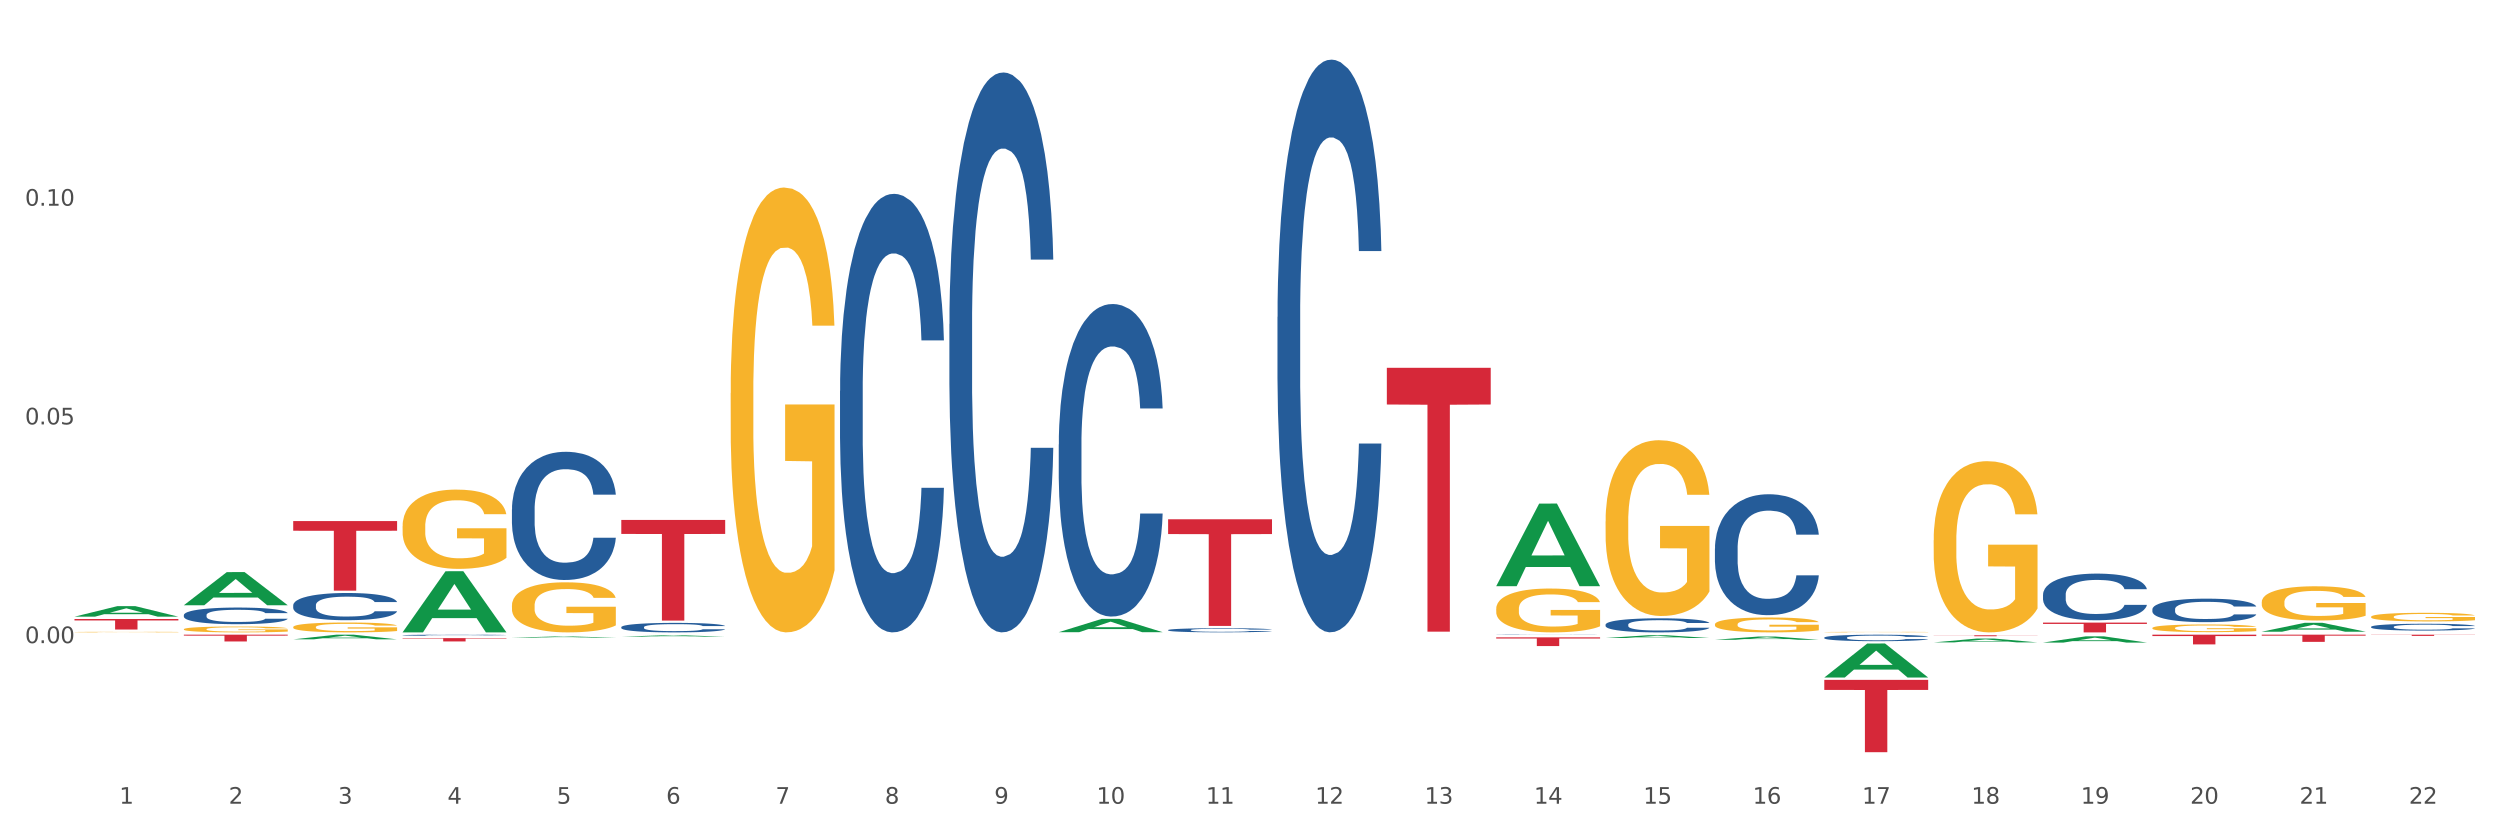 <?xml version="1.0" encoding="utf-8" standalone="no"?>
<!DOCTYPE svg PUBLIC "-//W3C//DTD SVG 1.1//EN"
  "http://www.w3.org/Graphics/SVG/1.1/DTD/svg11.dtd">
<svg xmlns:xlink="http://www.w3.org/1999/xlink" width="1080pt" height="360pt" viewBox="0 0 1080 360" xmlns="http://www.w3.org/2000/svg" version="1.1">
 <rect x="0" y="0" width="1080" height="360" fill="#333333" stroke="none"/>
 <defs>
  <style type="text/css">*{stroke-linejoin: round; stroke-linecap: butt}</style>
 </defs>
 <g id="figure_1">
  <g id="patch_1">
   <path d="M 0 360 
L 1080 360 
L 1080 0 
L 0 0 
z
" style="fill: #ffffff; stroke: #ffffff; stroke-linejoin: miter"/>
  </g>
  <g id="axes_1">
   <g id="matplotlib.axis_1">
    <g id="xtick_1">
     <g id="text_1">
      <!-- 1 -->
      <g style="fill: #4d4d4d" transform="translate(51.562 347.204) scale(0.096 -0.096)">
       <defs>
        <path id="DejaVuSans-31" d="M 794 531 
L 1825 531 
L 1825 4091 
L 703 3866 
L 703 4441 
L 1819 4666 
L 2450 4666 
L 2450 531 
L 3481 531 
L 3481 0 
L 794 0 
L 794 531 
z
" transform="scale(0.016)"/>
       </defs>
       <use xlink:href="#DejaVuSans-31"/>
      </g>
     </g>
    </g>
    <g id="xtick_2">
     <g id="text_2">
      <!-- 2 -->
      <g style="fill: #4d4d4d" transform="translate(98.807 347.204) scale(0.096 -0.096)">
       <defs>
        <path id="DejaVuSans-32" d="M 1228 531 
L 3431 531 
L 3431 0 
L 469 0 
L 469 531 
Q 828 903 1448 1529 
Q 2069 2156 2228 2338 
Q 2531 2678 2651 2914 
Q 2772 3150 2772 3378 
Q 2772 3750 2511 3984 
Q 2250 4219 1831 4219 
Q 1534 4219 1204 4116 
Q 875 4013 500 3803 
L 500 4441 
Q 881 4594 1212 4672 
Q 1544 4750 1819 4750 
Q 2544 4750 2975 4387 
Q 3406 4025 3406 3419 
Q 3406 3131 3298 2873 
Q 3191 2616 2906 2266 
Q 2828 2175 2409 1742 
Q 1991 1309 1228 531 
z
" transform="scale(0.016)"/>
       </defs>
       <use xlink:href="#DejaVuSans-32"/>
      </g>
     </g>
    </g>
    <g id="xtick_3">
     <g id="text_3">
      <!-- 3 -->
      <g style="fill: #4d4d4d" transform="translate(146.052 347.204) scale(0.096 -0.096)">
       <defs>
        <path id="DejaVuSans-33" d="M 2597 2516 
Q 3050 2419 3304 2112 
Q 3559 1806 3559 1356 
Q 3559 666 3084 287 
Q 2609 -91 1734 -91 
Q 1441 -91 1130 -33 
Q 819 25 488 141 
L 488 750 
Q 750 597 1062 519 
Q 1375 441 1716 441 
Q 2309 441 2620 675 
Q 2931 909 2931 1356 
Q 2931 1769 2642 2001 
Q 2353 2234 1838 2234 
L 1294 2234 
L 1294 2753 
L 1863 2753 
Q 2328 2753 2575 2939 
Q 2822 3125 2822 3475 
Q 2822 3834 2567 4026 
Q 2313 4219 1838 4219 
Q 1578 4219 1281 4162 
Q 984 4106 628 3988 
L 628 4550 
Q 988 4650 1302 4700 
Q 1616 4750 1894 4750 
Q 2613 4750 3031 4423 
Q 3450 4097 3450 3541 
Q 3450 3153 3228 2886 
Q 3006 2619 2597 2516 
z
" transform="scale(0.016)"/>
       </defs>
       <use xlink:href="#DejaVuSans-33"/>
      </g>
     </g>
    </g>
    <g id="xtick_4">
     <g id="text_4">
      <!-- 4 -->
      <g style="fill: #4d4d4d" transform="translate(193.297 347.204) scale(0.096 -0.096)">
       <defs>
        <path id="DejaVuSans-34" d="M 2419 4116 
L 825 1625 
L 2419 1625 
L 2419 4116 
z
M 2253 4666 
L 3047 4666 
L 3047 1625 
L 3713 1625 
L 3713 1100 
L 3047 1100 
L 3047 0 
L 2419 0 
L 2419 1100 
L 313 1100 
L 313 1709 
L 2253 4666 
z
" transform="scale(0.016)"/>
       </defs>
       <use xlink:href="#DejaVuSans-34"/>
      </g>
     </g>
    </g>
    <g id="xtick_5">
     <g id="text_5">
      <!-- 5 -->
      <g style="fill: #4d4d4d" transform="translate(240.542 347.204) scale(0.096 -0.096)">
       <defs>
        <path id="DejaVuSans-35" d="M 691 4666 
L 3169 4666 
L 3169 4134 
L 1269 4134 
L 1269 2991 
Q 1406 3038 1543 3061 
Q 1681 3084 1819 3084 
Q 2600 3084 3056 2656 
Q 3513 2228 3513 1497 
Q 3513 744 3044 326 
Q 2575 -91 1722 -91 
Q 1428 -91 1123 -41 
Q 819 9 494 109 
L 494 744 
Q 775 591 1075 516 
Q 1375 441 1709 441 
Q 2250 441 2565 725 
Q 2881 1009 2881 1497 
Q 2881 1984 2565 2268 
Q 2250 2553 1709 2553 
Q 1456 2553 1204 2497 
Q 953 2441 691 2322 
L 691 4666 
z
" transform="scale(0.016)"/>
       </defs>
       <use xlink:href="#DejaVuSans-35"/>
      </g>
     </g>
    </g>
    <g id="xtick_6">
     <g id="text_6">
      <!-- 6 -->
      <g style="fill: #4d4d4d" transform="translate(287.787 347.204) scale(0.096 -0.096)">
       <defs>
        <path id="DejaVuSans-36" d="M 2113 2584 
Q 1688 2584 1439 2293 
Q 1191 2003 1191 1497 
Q 1191 994 1439 701 
Q 1688 409 2113 409 
Q 2538 409 2786 701 
Q 3034 994 3034 1497 
Q 3034 2003 2786 2293 
Q 2538 2584 2113 2584 
z
M 3366 4563 
L 3366 3988 
Q 3128 4100 2886 4159 
Q 2644 4219 2406 4219 
Q 1781 4219 1451 3797 
Q 1122 3375 1075 2522 
Q 1259 2794 1537 2939 
Q 1816 3084 2150 3084 
Q 2853 3084 3261 2657 
Q 3669 2231 3669 1497 
Q 3669 778 3244 343 
Q 2819 -91 2113 -91 
Q 1303 -91 875 529 
Q 447 1150 447 2328 
Q 447 3434 972 4092 
Q 1497 4750 2381 4750 
Q 2619 4750 2861 4703 
Q 3103 4656 3366 4563 
z
" transform="scale(0.016)"/>
       </defs>
       <use xlink:href="#DejaVuSans-36"/>
      </g>
     </g>
    </g>
    <g id="xtick_7">
     <g id="text_7">
      <!-- 7 -->
      <g style="fill: #4d4d4d" transform="translate(335.032 347.204) scale(0.096 -0.096)">
       <defs>
        <path id="DejaVuSans-37" d="M 525 4666 
L 3525 4666 
L 3525 4397 
L 1831 0 
L 1172 0 
L 2766 4134 
L 525 4134 
L 525 4666 
z
" transform="scale(0.016)"/>
       </defs>
       <use xlink:href="#DejaVuSans-37"/>
      </g>
     </g>
    </g>
    <g id="xtick_8">
     <g id="text_8">
      <!-- 8 -->
      <g style="fill: #4d4d4d" transform="translate(382.276 347.204) scale(0.096 -0.096)">
       <defs>
        <path id="DejaVuSans-38" d="M 2034 2216 
Q 1584 2216 1326 1975 
Q 1069 1734 1069 1313 
Q 1069 891 1326 650 
Q 1584 409 2034 409 
Q 2484 409 2743 651 
Q 3003 894 3003 1313 
Q 3003 1734 2745 1975 
Q 2488 2216 2034 2216 
z
M 1403 2484 
Q 997 2584 770 2862 
Q 544 3141 544 3541 
Q 544 4100 942 4425 
Q 1341 4750 2034 4750 
Q 2731 4750 3128 4425 
Q 3525 4100 3525 3541 
Q 3525 3141 3298 2862 
Q 3072 2584 2669 2484 
Q 3125 2378 3379 2068 
Q 3634 1759 3634 1313 
Q 3634 634 3220 271 
Q 2806 -91 2034 -91 
Q 1263 -91 848 271 
Q 434 634 434 1313 
Q 434 1759 690 2068 
Q 947 2378 1403 2484 
z
M 1172 3481 
Q 1172 3119 1398 2916 
Q 1625 2713 2034 2713 
Q 2441 2713 2670 2916 
Q 2900 3119 2900 3481 
Q 2900 3844 2670 4047 
Q 2441 4250 2034 4250 
Q 1625 4250 1398 4047 
Q 1172 3844 1172 3481 
z
" transform="scale(0.016)"/>
       </defs>
       <use xlink:href="#DejaVuSans-38"/>
      </g>
     </g>
    </g>
    <g id="xtick_9">
     <g id="text_9">
      <!-- 9 -->
      <g style="fill: #4d4d4d" transform="translate(429.521 347.204) scale(0.096 -0.096)">
       <defs>
        <path id="DejaVuSans-39" d="M 703 97 
L 703 672 
Q 941 559 1184 500 
Q 1428 441 1663 441 
Q 2288 441 2617 861 
Q 2947 1281 2994 2138 
Q 2813 1869 2534 1725 
Q 2256 1581 1919 1581 
Q 1219 1581 811 2004 
Q 403 2428 403 3163 
Q 403 3881 828 4315 
Q 1253 4750 1959 4750 
Q 2769 4750 3195 4129 
Q 3622 3509 3622 2328 
Q 3622 1225 3098 567 
Q 2575 -91 1691 -91 
Q 1453 -91 1209 -44 
Q 966 3 703 97 
z
M 1959 2075 
Q 2384 2075 2632 2365 
Q 2881 2656 2881 3163 
Q 2881 3666 2632 3958 
Q 2384 4250 1959 4250 
Q 1534 4250 1286 3958 
Q 1038 3666 1038 3163 
Q 1038 2656 1286 2365 
Q 1534 2075 1959 2075 
z
" transform="scale(0.016)"/>
       </defs>
       <use xlink:href="#DejaVuSans-39"/>
      </g>
     </g>
    </g>
    <g id="xtick_10">
     <g id="text_10">
      <!-- 10 -->
      <g style="fill: #4d4d4d" transform="translate(473.712 347.204) scale(0.096 -0.096)">
       <defs>
        <path id="DejaVuSans-30" d="M 2034 4250 
Q 1547 4250 1301 3770 
Q 1056 3291 1056 2328 
Q 1056 1369 1301 889 
Q 1547 409 2034 409 
Q 2525 409 2770 889 
Q 3016 1369 3016 2328 
Q 3016 3291 2770 3770 
Q 2525 4250 2034 4250 
z
M 2034 4750 
Q 2819 4750 3233 4129 
Q 3647 3509 3647 2328 
Q 3647 1150 3233 529 
Q 2819 -91 2034 -91 
Q 1250 -91 836 529 
Q 422 1150 422 2328 
Q 422 3509 836 4129 
Q 1250 4750 2034 4750 
z
" transform="scale(0.016)"/>
       </defs>
       <use xlink:href="#DejaVuSans-31"/>
       <use xlink:href="#DejaVuSans-30" transform="translate(63.623 0)"/>
      </g>
     </g>
    </g>
    <g id="xtick_11">
     <g id="text_11">
      <!-- 11 -->
      <g style="fill: #4d4d4d" transform="translate(520.957 347.204) scale(0.096 -0.096)">
       <use xlink:href="#DejaVuSans-31"/>
       <use xlink:href="#DejaVuSans-31" transform="translate(63.623 0)"/>
      </g>
     </g>
    </g>
    <g id="xtick_12">
     <g id="text_12">
      <!-- 12 -->
      <g style="fill: #4d4d4d" transform="translate(568.202 347.204) scale(0.096 -0.096)">
       <use xlink:href="#DejaVuSans-31"/>
       <use xlink:href="#DejaVuSans-32" transform="translate(63.623 0)"/>
      </g>
     </g>
    </g>
    <g id="xtick_13">
     <g id="text_13">
      <!-- 13 -->
      <g style="fill: #4d4d4d" transform="translate(615.447 347.204) scale(0.096 -0.096)">
       <use xlink:href="#DejaVuSans-31"/>
       <use xlink:href="#DejaVuSans-33" transform="translate(63.623 0)"/>
      </g>
     </g>
    </g>
    <g id="xtick_14">
     <g id="text_14">
      <!-- 14 -->
      <g style="fill: #4d4d4d" transform="translate(662.692 347.204) scale(0.096 -0.096)">
       <use xlink:href="#DejaVuSans-31"/>
       <use xlink:href="#DejaVuSans-34" transform="translate(63.623 0)"/>
      </g>
     </g>
    </g>
    <g id="xtick_15">
     <g id="text_15">
      <!-- 15 -->
      <g style="fill: #4d4d4d" transform="translate(709.937 347.204) scale(0.096 -0.096)">
       <use xlink:href="#DejaVuSans-31"/>
       <use xlink:href="#DejaVuSans-35" transform="translate(63.623 0)"/>
      </g>
     </g>
    </g>
    <g id="xtick_16">
     <g id="text_16">
      <!-- 16 -->
      <g style="fill: #4d4d4d" transform="translate(757.181 347.204) scale(0.096 -0.096)">
       <use xlink:href="#DejaVuSans-31"/>
       <use xlink:href="#DejaVuSans-36" transform="translate(63.623 0)"/>
      </g>
     </g>
    </g>
    <g id="xtick_17">
     <g id="text_17">
      <!-- 17 -->
      <g style="fill: #4d4d4d" transform="translate(804.426 347.204) scale(0.096 -0.096)">
       <use xlink:href="#DejaVuSans-31"/>
       <use xlink:href="#DejaVuSans-37" transform="translate(63.623 0)"/>
      </g>
     </g>
    </g>
    <g id="xtick_18">
     <g id="text_18">
      <!-- 18 -->
      <g style="fill: #4d4d4d" transform="translate(851.671 347.204) scale(0.096 -0.096)">
       <use xlink:href="#DejaVuSans-31"/>
       <use xlink:href="#DejaVuSans-38" transform="translate(63.623 0)"/>
      </g>
     </g>
    </g>
    <g id="xtick_19">
     <g id="text_19">
      <!-- 19 -->
      <g style="fill: #4d4d4d" transform="translate(898.916 347.204) scale(0.096 -0.096)">
       <use xlink:href="#DejaVuSans-31"/>
       <use xlink:href="#DejaVuSans-39" transform="translate(63.623 0)"/>
      </g>
     </g>
    </g>
    <g id="xtick_20">
     <g id="text_20">
      <!-- 20 -->
      <g style="fill: #4d4d4d" transform="translate(946.161 347.204) scale(0.096 -0.096)">
       <use xlink:href="#DejaVuSans-32"/>
       <use xlink:href="#DejaVuSans-30" transform="translate(63.623 0)"/>
      </g>
     </g>
    </g>
    <g id="xtick_21">
     <g id="text_21">
      <!-- 21 -->
      <g style="fill: #4d4d4d" transform="translate(993.406 347.204) scale(0.096 -0.096)">
       <use xlink:href="#DejaVuSans-32"/>
       <use xlink:href="#DejaVuSans-31" transform="translate(63.623 0)"/>
      </g>
     </g>
    </g>
    <g id="xtick_22">
     <g id="text_22">
      <!-- 22 -->
      <g style="fill: #4d4d4d" transform="translate(1040.651 347.204) scale(0.096 -0.096)">
       <use xlink:href="#DejaVuSans-32"/>
       <use xlink:href="#DejaVuSans-32" transform="translate(63.623 0)"/>
      </g>
     </g>
    </g>
    <g id="xtick_23"/>
    <g id="xtick_24"/>
    <g id="xtick_25"/>
    <g id="xtick_26"/>
    <g id="xtick_27"/>
    <g id="xtick_28"/>
    <g id="xtick_29"/>
    <g id="xtick_30"/>
    <g id="xtick_31"/>
    <g id="xtick_32"/>
    <g id="xtick_33"/>
    <g id="xtick_34"/>
    <g id="xtick_35"/>
    <g id="xtick_36"/>
    <g id="xtick_37"/>
    <g id="xtick_38"/>
    <g id="xtick_39"/>
    <g id="xtick_40"/>
    <g id="xtick_41"/>
    <g id="xtick_42"/>
    <g id="xtick_43"/>
   </g>
   <g id="matplotlib.axis_2">
    <g id="ytick_1">
     <g id="text_23">
      <!-- 0.00 -->
      <g style="fill: #4d4d4d" transform="translate(10.8 277.833) scale(0.096 -0.096)">
       <defs>
        <path id="DejaVuSans-2e" d="M 684 794 
L 1344 794 
L 1344 0 
L 684 0 
L 684 794 
z
" transform="scale(0.016)"/>
       </defs>
       <use xlink:href="#DejaVuSans-30"/>
       <use xlink:href="#DejaVuSans-2e" transform="translate(63.623 0)"/>
       <use xlink:href="#DejaVuSans-30" transform="translate(95.41 0)"/>
       <use xlink:href="#DejaVuSans-30" transform="translate(159.033 0)"/>
      </g>
     </g>
    </g>
    <g id="ytick_2">
     <g id="text_24">
      <!-- 0.05 -->
      <g style="fill: #4d4d4d" transform="translate(10.8 183.349) scale(0.096 -0.096)">
       <use xlink:href="#DejaVuSans-30"/>
       <use xlink:href="#DejaVuSans-2e" transform="translate(63.623 0)"/>
       <use xlink:href="#DejaVuSans-30" transform="translate(95.41 0)"/>
       <use xlink:href="#DejaVuSans-35" transform="translate(159.033 0)"/>
      </g>
     </g>
    </g>
    <g id="ytick_3">
     <g id="text_25">
      <!-- 0.10 -->
      <g style="fill: #4d4d4d" transform="translate(10.8 88.864) scale(0.096 -0.096)">
       <use xlink:href="#DejaVuSans-30"/>
       <use xlink:href="#DejaVuSans-2e" transform="translate(63.623 0)"/>
       <use xlink:href="#DejaVuSans-31" transform="translate(95.41 0)"/>
       <use xlink:href="#DejaVuSans-30" transform="translate(159.033 0)"/>
      </g>
     </g>
    </g>
    <g id="ytick_4"/>
    <g id="ytick_5"/>
    <g id="ytick_6"/>
    <g id="ytick_7"/>
   </g>
   <g id="PolyCollection_1">
    <path d="M 32.175 266.397 
L 32.221 266.393 
L 50.73 261.844 
L 58.411 261.84 
L 77.058 266.406 
L 68.174 266.406 
L 64.148 265.342 
L 45.038 265.342 
L 44.899 265.36 
L 41.013 266.406 
L 32.175 266.406 
L 32.175 266.397 
L 47.444 264.708 
L 61.742 264.704 
L 54.663 262.813 
L 54.57 262.805 
L 54.478 262.817 
L 47.398 264.704 
L 47.444 264.708 
L 32.175 266.397 
z
" clip-path="url(#p0bc6290c65)" style="fill: #109648"/>
    <path d="M 693.603 269.841 
L 693.656 269.836 
L 693.656 269.68 
L 693.815 269.469 
L 694.399 269.08 
L 695.142 268.785 
L 696.415 268.441 
L 697.105 268.296 
L 698.007 268.135 
L 699.863 267.874 
L 701.986 267.652 
L 703.471 267.529 
L 704.585 267.452 
L 707.079 267.313 
L 708.511 267.252 
L 709.997 267.202 
L 711.27 267.168 
L 713.392 267.129 
L 715.09 267.113 
L 717.053 267.107 
L 718.697 267.113 
L 720.872 267.135 
L 724.056 267.202 
L 725.276 267.24 
L 726.92 267.307 
L 728.618 267.396 
L 729.997 267.485 
L 731.589 267.613 
L 733.234 267.779 
L 734.825 267.991 
L 735.939 268.185 
L 736.841 268.391 
L 737.637 268.641 
L 738.221 268.913 
L 738.486 269.141 
L 728.777 269.141 
L 728.512 268.935 
L 727.981 268.713 
L 727.451 268.563 
L 726.867 268.441 
L 725.965 268.302 
L 725.17 268.213 
L 723.843 268.107 
L 722.623 268.041 
L 721.615 268.002 
L 720.395 267.968 
L 717.795 267.935 
L 715.938 267.935 
L 714.771 267.946 
L 713.339 267.974 
L 712.119 268.013 
L 710.686 268.08 
L 709.572 268.152 
L 708.458 268.246 
L 707.821 268.313 
L 706.866 268.435 
L 706.23 268.535 
L 705.381 268.708 
L 704.903 268.83 
L 704.055 269.147 
L 703.683 269.38 
L 703.524 269.541 
L 703.418 269.719 
L 703.418 270.586 
L 703.736 270.975 
L 704.002 271.142 
L 704.426 271.33 
L 705.222 271.575 
L 706.389 271.814 
L 707.609 271.986 
L 708.617 272.092 
L 709.572 272.17 
L 710.527 272.231 
L 711.694 272.286 
L 712.649 272.32 
L 714.082 272.353 
L 715.779 272.37 
L 717.106 272.37 
L 719.811 272.342 
L 721.032 272.314 
L 722.199 272.275 
L 723.472 272.214 
L 724.48 272.147 
L 725.064 272.097 
L 726.018 271.992 
L 726.761 271.881 
L 727.398 271.753 
L 727.822 271.642 
L 728.3 271.475 
L 728.671 271.286 
L 728.777 271.186 
L 738.486 271.186 
L 738.274 271.386 
L 737.902 271.581 
L 737.16 271.842 
L 736.576 271.992 
L 735.674 272.175 
L 734.719 272.331 
L 733.393 272.503 
L 732.173 272.631 
L 730.899 272.742 
L 729.52 272.842 
L 727.026 272.981 
L 726.125 273.02 
L 724.215 273.087 
L 722.729 273.125 
L 720.554 273.164 
L 718.326 273.187 
L 715.992 273.192 
L 713.922 273.181 
L 711.641 273.148 
L 710.209 273.114 
L 708.617 273.064 
L 706.76 272.987 
L 705.01 272.892 
L 703.365 272.781 
L 701.826 272.653 
L 700.394 272.509 
L 698.537 272.27 
L 697.158 272.036 
L 696.15 271.82 
L 695.46 271.636 
L 694.77 271.403 
L 694.399 271.242 
L 693.815 270.853 
L 693.603 270.491 
L 693.603 269.841 
z
" clip-path="url(#p0bc6290c65)" style="fill: #255c99"/>
    <path d="M 740.848 236.985 
L 740.901 236.937 
L 740.901 235.601 
L 741.06 233.788 
L 741.644 230.448 
L 742.387 227.919 
L 743.66 224.961 
L 744.35 223.721 
L 745.251 222.337 
L 747.108 220.094 
L 749.23 218.186 
L 750.716 217.136 
L 751.83 216.468 
L 754.324 215.275 
L 755.756 214.751 
L 757.241 214.321 
L 758.515 214.035 
L 760.637 213.701 
L 762.334 213.558 
L 764.297 213.51 
L 765.942 213.558 
L 768.117 213.749 
L 771.3 214.321 
L 772.521 214.655 
L 774.165 215.228 
L 775.863 215.991 
L 777.242 216.755 
L 778.834 217.852 
L 780.479 219.283 
L 782.07 221.096 
L 783.184 222.766 
L 784.086 224.532 
L 784.882 226.679 
L 785.465 229.017 
L 785.731 230.973 
L 776.022 230.973 
L 775.757 229.208 
L 775.226 227.299 
L 774.696 226.011 
L 774.112 224.961 
L 773.21 223.768 
L 772.415 223.005 
L 771.088 222.098 
L 769.868 221.526 
L 768.86 221.192 
L 767.64 220.906 
L 765.04 220.619 
L 763.183 220.619 
L 762.016 220.715 
L 760.584 220.953 
L 759.364 221.287 
L 757.931 221.86 
L 756.817 222.48 
L 755.703 223.291 
L 755.066 223.864 
L 754.111 224.913 
L 753.475 225.772 
L 752.626 227.251 
L 752.148 228.301 
L 751.3 231.021 
L 750.928 233.025 
L 750.769 234.408 
L 750.663 235.935 
L 750.663 243.378 
L 750.981 246.718 
L 751.246 248.15 
L 751.671 249.772 
L 752.467 251.871 
L 753.634 253.923 
L 754.854 255.402 
L 755.862 256.309 
L 756.817 256.977 
L 757.772 257.501 
L 758.939 257.979 
L 759.894 258.265 
L 761.326 258.551 
L 763.024 258.694 
L 764.35 258.694 
L 767.056 258.456 
L 768.276 258.217 
L 769.444 257.883 
L 770.717 257.358 
L 771.725 256.786 
L 772.308 256.356 
L 773.263 255.45 
L 774.006 254.496 
L 774.643 253.398 
L 775.067 252.444 
L 775.545 251.012 
L 775.916 249.39 
L 776.022 248.531 
L 785.731 248.531 
L 785.519 250.249 
L 785.147 251.919 
L 784.404 254.162 
L 783.821 255.45 
L 782.919 257.024 
L 781.964 258.36 
L 780.638 259.839 
L 779.417 260.937 
L 778.144 261.891 
L 776.765 262.75 
L 774.271 263.943 
L 773.369 264.277 
L 771.46 264.849 
L 769.974 265.183 
L 767.799 265.517 
L 765.571 265.708 
L 763.236 265.756 
L 761.167 265.66 
L 758.886 265.374 
L 757.454 265.088 
L 755.862 264.658 
L 754.005 263.99 
L 752.254 263.179 
L 750.61 262.225 
L 749.071 261.128 
L 747.639 259.887 
L 745.782 257.835 
L 744.403 255.832 
L 743.395 253.971 
L 742.705 252.396 
L 742.015 250.392 
L 741.644 249.009 
L 741.06 245.669 
L 740.848 242.567 
L 740.848 236.985 
z
" clip-path="url(#p0bc6290c65)" style="fill: #255c99"/>
    <path d="M 551.869 136.922 
L 551.922 136.696 
L 551.922 130.37 
L 552.081 121.784 
L 552.664 105.968 
L 553.407 93.994 
L 554.68 79.985 
L 555.37 74.111 
L 556.272 67.559 
L 558.129 56.939 
L 560.251 47.902 
L 561.736 42.931 
L 562.851 39.768 
L 565.344 34.119 
L 566.776 31.634 
L 568.262 29.6 
L 569.535 28.245 
L 571.657 26.663 
L 573.355 25.985 
L 575.318 25.759 
L 576.963 25.985 
L 579.138 26.889 
L 582.321 29.6 
L 583.541 31.182 
L 585.186 33.893 
L 586.883 37.508 
L 588.263 41.123 
L 589.854 46.32 
L 591.499 53.098 
L 593.091 61.684 
L 594.205 69.592 
L 595.107 77.952 
L 595.902 88.119 
L 596.486 99.19 
L 596.751 108.454 
L 587.043 108.454 
L 586.777 100.094 
L 586.247 91.056 
L 585.716 84.956 
L 585.133 79.985 
L 584.231 74.337 
L 583.435 70.722 
L 582.109 66.429 
L 580.888 63.718 
L 579.88 62.136 
L 578.66 60.78 
L 576.061 59.425 
L 574.204 59.425 
L 573.037 59.877 
L 571.604 61.006 
L 570.384 62.588 
L 568.952 65.299 
L 567.838 68.236 
L 566.723 72.077 
L 566.087 74.789 
L 565.132 79.759 
L 564.495 83.826 
L 563.646 90.83 
L 563.169 95.801 
L 562.32 108.68 
L 561.949 118.169 
L 561.789 124.722 
L 561.683 131.952 
L 561.683 167.198 
L 562.002 183.014 
L 562.267 189.792 
L 562.691 197.474 
L 563.487 207.416 
L 564.654 217.131 
L 565.875 224.135 
L 566.883 228.428 
L 567.838 231.591 
L 568.792 234.077 
L 569.96 236.336 
L 570.915 237.692 
L 572.347 239.048 
L 574.045 239.725 
L 575.371 239.725 
L 578.077 238.596 
L 579.297 237.466 
L 580.464 235.884 
L 581.737 233.399 
L 582.745 230.688 
L 583.329 228.654 
L 584.284 224.361 
L 585.027 219.843 
L 585.663 214.646 
L 586.088 210.127 
L 586.565 203.349 
L 586.936 195.667 
L 587.043 191.6 
L 596.751 191.6 
L 596.539 199.734 
L 596.168 207.642 
L 595.425 218.261 
L 594.841 224.361 
L 593.939 231.817 
L 592.985 238.144 
L 591.658 245.148 
L 590.438 250.345 
L 589.165 254.863 
L 587.785 258.93 
L 585.292 264.579 
L 584.39 266.16 
L 582.48 268.872 
L 580.995 270.453 
L 578.819 272.035 
L 576.591 272.939 
L 574.257 273.165 
L 572.188 272.713 
L 569.907 271.357 
L 568.474 270.001 
L 566.883 267.968 
L 565.026 264.805 
L 563.275 260.964 
L 561.63 256.445 
L 560.092 251.248 
L 558.659 245.374 
L 556.803 235.658 
L 555.423 226.169 
L 554.415 217.357 
L 553.725 209.901 
L 553.036 200.412 
L 552.664 193.859 
L 552.081 178.044 
L 551.869 163.357 
L 551.869 136.922 
z
" clip-path="url(#p0bc6290c65)" style="fill: #255c99"/>
    <path d="M 788.093 275.448 
L 788.146 275.445 
L 788.146 275.374 
L 788.305 275.276 
L 788.889 275.097 
L 789.632 274.961 
L 790.905 274.802 
L 791.594 274.735 
L 792.496 274.66 
L 794.353 274.54 
L 796.475 274.437 
L 797.961 274.381 
L 799.075 274.345 
L 801.568 274.281 
L 803.001 274.253 
L 804.486 274.229 
L 805.76 274.214 
L 807.882 274.196 
L 809.579 274.188 
L 811.542 274.186 
L 813.187 274.188 
L 815.362 274.199 
L 818.545 274.229 
L 819.765 274.247 
L 821.41 274.278 
L 823.108 274.319 
L 824.487 274.36 
L 826.079 274.419 
L 827.723 274.496 
L 829.315 274.594 
L 830.429 274.684 
L 831.331 274.778 
L 832.127 274.894 
L 832.71 275.02 
L 832.976 275.125 
L 823.267 275.125 
L 823.002 275.03 
L 822.471 274.927 
L 821.941 274.858 
L 821.357 274.802 
L 820.455 274.737 
L 819.659 274.696 
L 818.333 274.648 
L 817.113 274.617 
L 816.105 274.599 
L 814.885 274.583 
L 812.285 274.568 
L 810.428 274.568 
L 809.261 274.573 
L 807.829 274.586 
L 806.608 274.604 
L 805.176 274.635 
L 804.062 274.668 
L 802.948 274.712 
L 802.311 274.743 
L 801.356 274.799 
L 800.72 274.845 
L 799.871 274.925 
L 799.393 274.981 
L 798.544 275.127 
L 798.173 275.235 
L 798.014 275.309 
L 797.908 275.392 
L 797.908 275.792 
L 798.226 275.971 
L 798.491 276.048 
L 798.916 276.136 
L 799.712 276.248 
L 800.879 276.359 
L 802.099 276.438 
L 803.107 276.487 
L 804.062 276.523 
L 805.017 276.551 
L 806.184 276.577 
L 807.139 276.592 
L 808.571 276.608 
L 810.269 276.615 
L 811.595 276.615 
L 814.301 276.602 
L 815.521 276.59 
L 816.688 276.572 
L 817.962 276.543 
L 818.97 276.513 
L 819.553 276.49 
L 820.508 276.441 
L 821.251 276.39 
L 821.888 276.331 
L 822.312 276.279 
L 822.789 276.202 
L 823.161 276.115 
L 823.267 276.069 
L 832.976 276.069 
L 832.763 276.161 
L 832.392 276.251 
L 831.649 276.372 
L 831.066 276.441 
L 830.164 276.526 
L 829.209 276.597 
L 827.883 276.677 
L 826.662 276.736 
L 825.389 276.787 
L 824.01 276.833 
L 821.516 276.897 
L 820.614 276.915 
L 818.704 276.946 
L 817.219 276.964 
L 815.044 276.982 
L 812.816 276.992 
L 810.481 276.995 
L 808.412 276.99 
L 806.131 276.974 
L 804.699 276.959 
L 803.107 276.936 
L 801.25 276.9 
L 799.499 276.856 
L 797.855 276.805 
L 796.316 276.746 
L 794.884 276.679 
L 793.027 276.569 
L 791.648 276.461 
L 790.64 276.361 
L 789.95 276.277 
L 789.26 276.169 
L 788.889 276.095 
L 788.305 275.915 
L 788.093 275.748 
L 788.093 275.448 
z
" clip-path="url(#p0bc6290c65)" style="fill: #255c99"/>
    <path d="M 1024.317 270.788 
L 1024.37 270.785 
L 1024.37 270.71 
L 1024.53 270.607 
L 1025.113 270.418 
L 1025.856 270.274 
L 1027.129 270.107 
L 1027.819 270.036 
L 1028.721 269.958 
L 1030.578 269.831 
L 1032.7 269.722 
L 1034.185 269.663 
L 1035.299 269.625 
L 1037.793 269.557 
L 1039.225 269.528 
L 1040.711 269.503 
L 1041.984 269.487 
L 1044.106 269.468 
L 1045.804 269.46 
L 1047.767 269.457 
L 1049.411 269.46 
L 1051.586 269.471 
L 1054.77 269.503 
L 1055.99 269.522 
L 1057.634 269.555 
L 1059.332 269.598 
L 1060.712 269.641 
L 1062.303 269.704 
L 1063.948 269.785 
L 1065.539 269.887 
L 1066.653 269.982 
L 1067.555 270.082 
L 1068.351 270.204 
L 1068.935 270.336 
L 1069.2 270.447 
L 1059.491 270.447 
L 1059.226 270.347 
L 1058.696 270.239 
L 1058.165 270.166 
L 1057.581 270.107 
L 1056.68 270.039 
L 1055.884 269.996 
L 1054.557 269.944 
L 1053.337 269.912 
L 1052.329 269.893 
L 1051.109 269.877 
L 1048.509 269.86 
L 1046.653 269.86 
L 1045.485 269.866 
L 1044.053 269.879 
L 1042.833 269.898 
L 1041.4 269.931 
L 1040.286 269.966 
L 1039.172 270.012 
L 1038.536 270.044 
L 1037.581 270.104 
L 1036.944 270.153 
L 1036.095 270.236 
L 1035.618 270.296 
L 1034.769 270.45 
L 1034.397 270.564 
L 1034.238 270.642 
L 1034.132 270.729 
L 1034.132 271.151 
L 1034.45 271.34 
L 1034.716 271.421 
L 1035.14 271.513 
L 1035.936 271.632 
L 1037.103 271.748 
L 1038.323 271.832 
L 1039.331 271.884 
L 1040.286 271.921 
L 1041.241 271.951 
L 1042.408 271.978 
L 1043.363 271.994 
L 1044.796 272.011 
L 1046.493 272.019 
L 1047.82 272.019 
L 1050.525 272.005 
L 1051.746 271.992 
L 1052.913 271.973 
L 1054.186 271.943 
L 1055.194 271.911 
L 1055.778 271.886 
L 1056.733 271.835 
L 1057.475 271.781 
L 1058.112 271.719 
L 1058.536 271.664 
L 1059.014 271.583 
L 1059.385 271.491 
L 1059.491 271.443 
L 1069.2 271.443 
L 1068.988 271.54 
L 1068.616 271.635 
L 1067.874 271.762 
L 1067.29 271.835 
L 1066.388 271.924 
L 1065.433 272 
L 1064.107 272.084 
L 1062.887 272.146 
L 1061.613 272.2 
L 1060.234 272.249 
L 1057.741 272.316 
L 1056.839 272.335 
L 1054.929 272.368 
L 1053.443 272.387 
L 1051.268 272.406 
L 1049.04 272.416 
L 1046.706 272.419 
L 1044.637 272.414 
L 1042.355 272.397 
L 1040.923 272.381 
L 1039.331 272.357 
L 1037.474 272.319 
L 1035.724 272.273 
L 1034.079 272.219 
L 1032.541 272.157 
L 1031.108 272.086 
L 1029.251 271.97 
L 1027.872 271.857 
L 1026.864 271.751 
L 1026.174 271.662 
L 1025.485 271.548 
L 1025.113 271.47 
L 1024.53 271.28 
L 1024.317 271.105 
L 1024.317 270.788 
z
" clip-path="url(#p0bc6290c65)" style="fill: #255c99"/>
    <path d="M 929.828 263.181 
L 929.881 263.172 
L 929.881 262.912 
L 930.04 262.56 
L 930.623 261.91 
L 931.366 261.419 
L 932.639 260.844 
L 933.329 260.602 
L 934.231 260.334 
L 936.088 259.898 
L 938.21 259.527 
L 939.695 259.322 
L 940.81 259.193 
L 943.303 258.961 
L 944.735 258.859 
L 946.221 258.775 
L 947.494 258.72 
L 949.616 258.655 
L 951.314 258.627 
L 953.277 258.618 
L 954.922 258.627 
L 957.097 258.664 
L 960.28 258.775 
L 961.5 258.84 
L 963.145 258.951 
L 964.842 259.1 
L 966.222 259.248 
L 967.813 259.462 
L 969.458 259.74 
L 971.05 260.092 
L 972.164 260.417 
L 973.066 260.76 
L 973.861 261.178 
L 974.445 261.632 
L 974.71 262.012 
L 965.002 262.012 
L 964.736 261.669 
L 964.206 261.298 
L 963.675 261.048 
L 963.092 260.844 
L 962.19 260.612 
L 961.394 260.463 
L 960.068 260.287 
L 958.847 260.176 
L 957.839 260.111 
L 956.619 260.055 
L 954.02 260 
L 952.163 260 
L 950.996 260.018 
L 949.563 260.065 
L 948.343 260.129 
L 946.911 260.241 
L 945.796 260.361 
L 944.682 260.519 
L 944.046 260.63 
L 943.091 260.834 
L 942.454 261.001 
L 941.605 261.289 
L 941.128 261.493 
L 940.279 262.022 
L 939.908 262.411 
L 939.748 262.68 
L 939.642 262.977 
L 939.642 264.424 
L 939.961 265.073 
L 940.226 265.351 
L 940.65 265.667 
L 941.446 266.075 
L 942.613 266.474 
L 943.834 266.761 
L 944.842 266.938 
L 945.796 267.067 
L 946.751 267.169 
L 947.919 267.262 
L 948.874 267.318 
L 950.306 267.373 
L 952.004 267.401 
L 953.33 267.401 
L 956.036 267.355 
L 957.256 267.309 
L 958.423 267.244 
L 959.696 267.142 
L 960.704 267.03 
L 961.288 266.947 
L 962.243 266.771 
L 962.986 266.585 
L 963.622 266.372 
L 964.047 266.186 
L 964.524 265.908 
L 964.895 265.593 
L 965.002 265.426 
L 974.71 265.426 
L 974.498 265.76 
L 974.127 266.084 
L 973.384 266.52 
L 972.8 266.771 
L 971.898 267.077 
L 970.944 267.336 
L 969.617 267.624 
L 968.397 267.837 
L 967.124 268.023 
L 965.744 268.19 
L 963.251 268.422 
L 962.349 268.487 
L 960.439 268.598 
L 958.954 268.663 
L 956.778 268.728 
L 954.55 268.765 
L 952.216 268.774 
L 950.147 268.756 
L 947.866 268.7 
L 946.433 268.644 
L 944.842 268.561 
L 942.985 268.431 
L 941.234 268.273 
L 939.589 268.088 
L 938.051 267.874 
L 936.618 267.633 
L 934.762 267.234 
L 933.382 266.845 
L 932.374 266.483 
L 931.684 266.177 
L 930.995 265.787 
L 930.623 265.518 
L 930.04 264.869 
L 929.828 264.266 
L 929.828 263.181 
z
" clip-path="url(#p0bc6290c65)" style="fill: #255c99"/>
    <path d="M 882.583 256.856 
L 882.636 256.838 
L 882.636 256.322 
L 882.795 255.622 
L 883.379 254.333 
L 884.121 253.358 
L 885.395 252.216 
L 886.084 251.737 
L 886.986 251.203 
L 888.843 250.338 
L 890.965 249.601 
L 892.451 249.196 
L 893.565 248.938 
L 896.058 248.478 
L 897.491 248.276 
L 898.976 248.11 
L 900.249 247.999 
L 902.371 247.87 
L 904.069 247.815 
L 906.032 247.797 
L 907.677 247.815 
L 909.852 247.889 
L 913.035 248.11 
L 914.255 248.239 
L 915.9 248.46 
L 917.598 248.754 
L 918.977 249.049 
L 920.569 249.472 
L 922.213 250.025 
L 923.805 250.725 
L 924.919 251.369 
L 925.821 252.05 
L 926.617 252.879 
L 927.2 253.781 
L 927.465 254.536 
L 917.757 254.536 
L 917.491 253.855 
L 916.961 253.118 
L 916.43 252.621 
L 915.847 252.216 
L 914.945 251.756 
L 914.149 251.461 
L 912.823 251.111 
L 911.603 250.89 
L 910.595 250.761 
L 909.374 250.651 
L 906.775 250.54 
L 904.918 250.54 
L 903.751 250.577 
L 902.318 250.669 
L 901.098 250.798 
L 899.666 251.019 
L 898.552 251.258 
L 897.438 251.572 
L 896.801 251.792 
L 895.846 252.198 
L 895.209 252.529 
L 894.36 253.1 
L 893.883 253.505 
L 893.034 254.554 
L 892.663 255.328 
L 892.504 255.862 
L 892.398 256.451 
L 892.398 259.323 
L 892.716 260.612 
L 892.981 261.165 
L 893.406 261.791 
L 894.201 262.601 
L 895.368 263.393 
L 896.589 263.964 
L 897.597 264.313 
L 898.552 264.571 
L 899.507 264.774 
L 900.674 264.958 
L 901.629 265.068 
L 903.061 265.179 
L 904.759 265.234 
L 906.085 265.234 
L 908.791 265.142 
L 910.011 265.05 
L 911.178 264.921 
L 912.451 264.718 
L 913.459 264.498 
L 914.043 264.332 
L 914.998 263.982 
L 915.741 263.614 
L 916.377 263.19 
L 916.802 262.822 
L 917.279 262.27 
L 917.651 261.644 
L 917.757 261.312 
L 927.465 261.312 
L 927.253 261.975 
L 926.882 262.619 
L 926.139 263.485 
L 925.555 263.982 
L 924.654 264.59 
L 923.699 265.105 
L 922.372 265.676 
L 921.152 266.099 
L 919.879 266.468 
L 918.499 266.799 
L 916.006 267.26 
L 915.104 267.388 
L 913.194 267.609 
L 911.709 267.738 
L 909.534 267.867 
L 907.305 267.941 
L 904.971 267.959 
L 902.902 267.922 
L 900.621 267.812 
L 899.188 267.701 
L 897.597 267.536 
L 895.74 267.278 
L 893.989 266.965 
L 892.344 266.597 
L 890.806 266.173 
L 889.373 265.694 
L 887.517 264.903 
L 886.137 264.129 
L 885.129 263.411 
L 884.44 262.804 
L 883.75 262.03 
L 883.379 261.496 
L 882.795 260.207 
L 882.583 259.01 
L 882.583 256.856 
z
" clip-path="url(#p0bc6290c65)" style="fill: #255c99"/>
    <path d="M 646.358 274.252 
L 646.411 274.252 
L 646.411 274.248 
L 646.571 274.243 
L 647.154 274.233 
L 647.897 274.226 
L 649.17 274.218 
L 649.86 274.215 
L 650.762 274.211 
L 652.619 274.204 
L 654.741 274.199 
L 656.226 274.196 
L 657.34 274.194 
L 659.834 274.191 
L 661.266 274.189 
L 662.752 274.188 
L 664.025 274.187 
L 666.147 274.186 
L 667.845 274.186 
L 669.808 274.186 
L 671.452 274.186 
L 673.627 274.187 
L 676.811 274.188 
L 678.031 274.189 
L 679.676 274.191 
L 681.373 274.193 
L 682.753 274.195 
L 684.344 274.198 
L 685.989 274.202 
L 687.58 274.207 
L 688.694 274.212 
L 689.596 274.217 
L 690.392 274.223 
L 690.976 274.229 
L 691.241 274.235 
L 681.532 274.235 
L 681.267 274.23 
L 680.737 274.225 
L 680.206 274.221 
L 679.622 274.218 
L 678.721 274.215 
L 677.925 274.213 
L 676.598 274.21 
L 675.378 274.208 
L 674.37 274.207 
L 673.15 274.207 
L 670.55 274.206 
L 668.694 274.206 
L 667.526 274.206 
L 666.094 274.207 
L 664.874 274.208 
L 663.441 274.209 
L 662.327 274.211 
L 661.213 274.213 
L 660.577 274.215 
L 659.622 274.218 
L 658.985 274.22 
L 658.136 274.224 
L 657.659 274.227 
L 656.81 274.235 
L 656.438 274.241 
L 656.279 274.245 
L 656.173 274.249 
L 656.173 274.27 
L 656.491 274.279 
L 656.757 274.283 
L 657.181 274.288 
L 657.977 274.294 
L 659.144 274.299 
L 660.364 274.304 
L 661.372 274.306 
L 662.327 274.308 
L 663.282 274.31 
L 664.449 274.311 
L 665.404 274.312 
L 666.837 274.312 
L 668.534 274.313 
L 669.861 274.313 
L 672.566 274.312 
L 673.787 274.312 
L 674.954 274.311 
L 676.227 274.309 
L 677.235 274.308 
L 677.819 274.306 
L 678.774 274.304 
L 679.516 274.301 
L 680.153 274.298 
L 680.577 274.295 
L 681.055 274.291 
L 681.426 274.287 
L 681.532 274.284 
L 691.241 274.284 
L 691.029 274.289 
L 690.657 274.294 
L 689.915 274.3 
L 689.331 274.304 
L 688.429 274.308 
L 687.474 274.312 
L 686.148 274.316 
L 684.928 274.319 
L 683.654 274.322 
L 682.275 274.324 
L 679.782 274.328 
L 678.88 274.329 
L 676.97 274.33 
L 675.484 274.331 
L 673.309 274.332 
L 671.081 274.333 
L 668.747 274.333 
L 666.678 274.332 
L 664.396 274.332 
L 662.964 274.331 
L 661.372 274.33 
L 659.515 274.328 
L 657.765 274.325 
L 656.12 274.323 
L 654.582 274.32 
L 653.149 274.316 
L 651.292 274.31 
L 649.913 274.305 
L 648.905 274.3 
L 648.215 274.295 
L 647.526 274.29 
L 647.154 274.286 
L 646.571 274.276 
L 646.358 274.268 
L 646.358 274.252 
z
" clip-path="url(#p0bc6290c65)" style="fill: #255c99"/>
    <path d="M 268.399 224.618 
L 313.282 224.618 
L 313.282 230.659 
L 295.627 230.7 
L 295.627 268.088 
L 285.948 268.088 
L 285.948 230.7 
L 268.399 230.659 
L 268.399 224.659 
L 268.399 224.618 
z
" clip-path="url(#p0bc6290c65)" style="fill: #d62839"/>
    <path d="M 504.624 224.317 
L 549.506 224.317 
L 549.506 230.72 
L 531.851 230.763 
L 531.851 270.393 
L 522.173 270.393 
L 522.173 230.763 
L 504.624 230.72 
L 504.624 224.36 
L 504.624 224.317 
z
" clip-path="url(#p0bc6290c65)" style="fill: #d62839"/>
    <path d="M 126.665 225.11 
L 171.547 225.11 
L 171.547 229.288 
L 153.892 229.316 
L 153.892 255.176 
L 144.214 255.176 
L 144.214 229.316 
L 126.665 229.288 
L 126.665 225.138 
L 126.665 225.11 
z
" clip-path="url(#p0bc6290c65)" style="fill: #d62839"/>
    <path d="M 173.91 275.666 
L 218.792 275.666 
L 218.792 275.865 
L 201.137 275.866 
L 201.137 277.101 
L 191.459 277.101 
L 191.459 275.866 
L 173.91 275.865 
L 173.91 275.667 
L 173.91 275.666 
z
" clip-path="url(#p0bc6290c65)" style="fill: #d62839"/>
    <path d="M 410.134 139.993 
L 410.187 139.772 
L 410.187 133.587 
L 410.346 125.193 
L 410.93 109.73 
L 411.673 98.023 
L 412.946 84.327 
L 413.635 78.584 
L 414.537 72.178 
L 416.394 61.796 
L 418.516 52.96 
L 420.002 48.101 
L 421.116 45.008 
L 423.609 39.486 
L 425.042 37.056 
L 426.527 35.068 
L 427.801 33.742 
L 429.923 32.196 
L 431.62 31.533 
L 433.583 31.313 
L 435.228 31.533 
L 437.403 32.417 
L 440.586 35.068 
L 441.806 36.614 
L 443.451 39.265 
L 445.149 42.799 
L 446.528 46.333 
L 448.12 51.414 
L 449.764 58.041 
L 451.356 66.435 
L 452.47 74.166 
L 453.372 82.339 
L 454.168 92.279 
L 454.751 103.103 
L 455.017 112.16 
L 445.308 112.16 
L 445.043 103.987 
L 444.512 95.151 
L 443.982 89.187 
L 443.398 84.327 
L 442.496 78.805 
L 441.7 75.271 
L 440.374 71.074 
L 439.154 68.423 
L 438.146 66.877 
L 436.926 65.551 
L 434.326 64.226 
L 432.469 64.226 
L 431.302 64.668 
L 429.87 65.772 
L 428.649 67.318 
L 427.217 69.969 
L 426.103 72.841 
L 424.989 76.596 
L 424.352 79.247 
L 423.397 84.106 
L 422.761 88.082 
L 421.912 94.93 
L 421.434 99.79 
L 420.585 112.381 
L 420.214 121.658 
L 420.055 128.064 
L 419.949 135.133 
L 419.949 169.593 
L 420.267 185.055 
L 420.532 191.682 
L 420.957 199.192 
L 421.753 208.912 
L 422.92 218.41 
L 424.14 225.258 
L 425.148 229.455 
L 426.103 232.548 
L 427.058 234.977 
L 428.225 237.186 
L 429.18 238.512 
L 430.612 239.837 
L 432.31 240.5 
L 433.636 240.5 
L 436.342 239.395 
L 437.562 238.291 
L 438.729 236.745 
L 440.003 234.315 
L 441.011 231.664 
L 441.594 229.676 
L 442.549 225.479 
L 443.292 221.061 
L 443.929 215.98 
L 444.353 211.563 
L 444.83 204.936 
L 445.202 197.425 
L 445.308 193.449 
L 455.017 193.449 
L 454.804 201.401 
L 454.433 209.133 
L 453.69 219.515 
L 453.107 225.479 
L 452.205 232.768 
L 451.25 238.953 
L 449.924 245.801 
L 448.703 250.882 
L 447.43 255.3 
L 446.051 259.276 
L 443.557 264.798 
L 442.655 266.344 
L 440.745 268.995 
L 439.26 270.541 
L 437.085 272.088 
L 434.857 272.971 
L 432.522 273.192 
L 430.453 272.75 
L 428.172 271.425 
L 426.74 270.1 
L 425.148 268.112 
L 423.291 265.019 
L 421.54 261.264 
L 419.896 256.846 
L 418.357 251.765 
L 416.925 246.022 
L 415.068 236.524 
L 413.689 227.246 
L 412.681 218.631 
L 411.991 211.342 
L 411.301 202.064 
L 410.93 195.658 
L 410.346 180.196 
L 410.134 165.837 
L 410.134 139.993 
z
" clip-path="url(#p0bc6290c65)" style="fill: #255c99"/>
    <path d="M 1024.317 274.186 
L 1069.2 274.186 
L 1069.2 274.259 
L 1051.545 274.26 
L 1051.545 274.714 
L 1041.866 274.714 
L 1041.866 274.26 
L 1024.317 274.259 
L 1024.317 274.186 
L 1024.317 274.186 
z
" clip-path="url(#p0bc6290c65)" style="fill: #d62839"/>
    <path d="M 977.072 274.186 
L 1021.955 274.186 
L 1021.955 274.616 
L 1004.3 274.619 
L 1004.3 277.285 
L 994.621 277.285 
L 994.621 274.619 
L 977.072 274.616 
L 977.072 274.189 
L 977.072 274.186 
z
" clip-path="url(#p0bc6290c65)" style="fill: #d62839"/>
    <path d="M 79.42 265.694 
L 79.473 265.687 
L 79.473 265.503 
L 79.632 265.254 
L 80.216 264.794 
L 80.958 264.446 
L 82.232 264.038 
L 82.921 263.867 
L 83.823 263.677 
L 85.68 263.368 
L 87.802 263.105 
L 89.288 262.961 
L 90.402 262.869 
L 92.895 262.705 
L 94.328 262.633 
L 95.813 262.573 
L 97.086 262.534 
L 99.209 262.488 
L 100.906 262.468 
L 102.869 262.462 
L 104.514 262.468 
L 106.689 262.495 
L 109.872 262.573 
L 111.092 262.619 
L 112.737 262.698 
L 114.435 262.803 
L 115.814 262.908 
L 117.406 263.059 
L 119.05 263.257 
L 120.642 263.506 
L 121.756 263.736 
L 122.658 263.979 
L 123.454 264.275 
L 124.037 264.597 
L 124.303 264.866 
L 114.594 264.866 
L 114.329 264.623 
L 113.798 264.36 
L 113.268 264.183 
L 112.684 264.038 
L 111.782 263.874 
L 110.986 263.769 
L 109.66 263.644 
L 108.44 263.565 
L 107.432 263.519 
L 106.212 263.48 
L 103.612 263.441 
L 101.755 263.441 
L 100.588 263.454 
L 99.156 263.486 
L 97.935 263.532 
L 96.503 263.611 
L 95.389 263.697 
L 94.275 263.808 
L 93.638 263.887 
L 92.683 264.032 
L 92.046 264.15 
L 91.198 264.354 
L 90.72 264.498 
L 89.871 264.873 
L 89.5 265.148 
L 89.341 265.339 
L 89.235 265.549 
L 89.235 266.574 
L 89.553 267.034 
L 89.818 267.231 
L 90.243 267.454 
L 91.038 267.743 
L 92.206 268.026 
L 93.426 268.229 
L 94.434 268.354 
L 95.389 268.446 
L 96.344 268.518 
L 97.511 268.584 
L 98.466 268.624 
L 99.898 268.663 
L 101.596 268.683 
L 102.922 268.683 
L 105.628 268.65 
L 106.848 268.617 
L 108.015 268.571 
L 109.289 268.499 
L 110.297 268.42 
L 110.88 268.361 
L 111.835 268.236 
L 112.578 268.105 
L 113.214 267.953 
L 113.639 267.822 
L 114.116 267.625 
L 114.488 267.402 
L 114.594 267.283 
L 124.303 267.283 
L 124.09 267.52 
L 123.719 267.75 
L 122.976 268.059 
L 122.393 268.236 
L 121.491 268.453 
L 120.536 268.637 
L 119.209 268.84 
L 117.989 268.991 
L 116.716 269.123 
L 115.337 269.241 
L 112.843 269.405 
L 111.941 269.451 
L 110.031 269.53 
L 108.546 269.576 
L 106.371 269.622 
L 104.142 269.648 
L 101.808 269.655 
L 99.739 269.642 
L 97.458 269.602 
L 96.025 269.563 
L 94.434 269.504 
L 92.577 269.412 
L 90.826 269.3 
L 89.182 269.169 
L 87.643 269.018 
L 86.211 268.847 
L 84.354 268.564 
L 82.974 268.289 
L 81.966 268.032 
L 81.277 267.816 
L 80.587 267.54 
L 80.216 267.349 
L 79.632 266.889 
L 79.42 266.462 
L 79.42 265.694 
z
" clip-path="url(#p0bc6290c65)" style="fill: #255c99"/>
    <path d="M 32.175 267.399 
L 77.058 267.399 
L 77.058 268.031 
L 59.402 268.035 
L 59.402 271.946 
L 49.724 271.946 
L 49.724 268.035 
L 32.175 268.031 
L 32.175 267.404 
L 32.175 267.399 
z
" clip-path="url(#p0bc6290c65)" style="fill: #d62839"/>
    <path d="M 882.583 268.953 
L 927.465 268.953 
L 927.465 269.542 
L 909.81 269.546 
L 909.81 273.192 
L 900.132 273.192 
L 900.132 269.546 
L 882.583 269.542 
L 882.583 268.957 
L 882.583 268.953 
z
" clip-path="url(#p0bc6290c65)" style="fill: #d62839"/>
    <path d="M 835.338 274.435 
L 880.221 274.435 
L 880.221 274.494 
L 862.565 274.494 
L 862.565 274.86 
L 852.887 274.86 
L 852.887 274.494 
L 835.338 274.494 
L 835.338 274.435 
L 835.338 274.435 
z
" clip-path="url(#p0bc6290c65)" style="fill: #d62839"/>
    <path d="M 788.093 293.702 
L 832.976 293.702 
L 832.976 298.044 
L 815.32 298.074 
L 815.32 324.95 
L 805.642 324.95 
L 805.642 298.074 
L 788.093 298.044 
L 788.093 293.731 
L 788.093 293.702 
z
" clip-path="url(#p0bc6290c65)" style="fill: #d62839"/>
    <path d="M 646.358 275.326 
L 691.241 275.326 
L 691.241 275.852 
L 673.586 275.856 
L 673.586 279.112 
L 663.907 279.112 
L 663.907 275.856 
L 646.358 275.852 
L 646.358 275.33 
L 646.358 275.326 
z
" clip-path="url(#p0bc6290c65)" style="fill: #d62839"/>
    <path d="M 599.113 158.904 
L 643.996 158.904 
L 643.996 174.742 
L 626.341 174.849 
L 626.341 272.874 
L 616.662 272.874 
L 616.662 174.849 
L 599.113 174.742 
L 599.113 159.011 
L 599.113 158.904 
z
" clip-path="url(#p0bc6290c65)" style="fill: #d62839"/>
    <path d="M 79.42 274.186 
L 124.303 274.186 
L 124.303 274.594 
L 106.647 274.597 
L 106.647 277.124 
L 96.969 277.124 
L 96.969 274.597 
L 79.42 274.594 
L 79.42 274.189 
L 79.42 274.186 
z
" clip-path="url(#p0bc6290c65)" style="fill: #d62839"/>
    <path d="M 362.889 168.862 
L 362.942 168.689 
L 362.942 163.845 
L 363.101 157.27 
L 363.685 145.159 
L 364.428 135.989 
L 365.701 125.262 
L 366.391 120.763 
L 367.293 115.746 
L 369.149 107.614 
L 371.271 100.693 
L 372.757 96.887 
L 373.871 94.465 
L 376.365 90.139 
L 377.797 88.236 
L 379.282 86.679 
L 380.556 85.641 
L 382.678 84.43 
L 384.375 83.911 
L 386.338 83.738 
L 387.983 83.911 
L 390.158 84.603 
L 393.341 86.679 
L 394.562 87.89 
L 396.206 89.966 
L 397.904 92.734 
L 399.283 95.503 
L 400.875 99.482 
L 402.52 104.673 
L 404.111 111.247 
L 405.225 117.303 
L 406.127 123.705 
L 406.923 131.49 
L 407.506 139.968 
L 407.772 147.062 
L 398.063 147.062 
L 397.798 140.66 
L 397.267 133.74 
L 396.737 129.068 
L 396.153 125.262 
L 395.251 120.936 
L 394.456 118.168 
L 393.129 114.881 
L 391.909 112.805 
L 390.901 111.593 
L 389.681 110.555 
L 387.081 109.517 
L 385.224 109.517 
L 384.057 109.863 
L 382.625 110.728 
L 381.405 111.939 
L 379.972 114.016 
L 378.858 116.265 
L 377.744 119.206 
L 377.107 121.282 
L 376.152 125.089 
L 375.516 128.203 
L 374.667 133.567 
L 374.189 137.373 
L 373.341 147.235 
L 372.969 154.502 
L 372.81 159.519 
L 372.704 165.056 
L 372.704 192.047 
L 373.022 204.158 
L 373.287 209.349 
L 373.712 215.231 
L 374.508 222.844 
L 375.675 230.284 
L 376.895 235.647 
L 377.903 238.935 
L 378.858 241.357 
L 379.813 243.26 
L 380.98 244.99 
L 381.935 246.028 
L 383.367 247.066 
L 385.065 247.585 
L 386.391 247.585 
L 389.097 246.72 
L 390.317 245.855 
L 391.485 244.644 
L 392.758 242.741 
L 393.766 240.665 
L 394.349 239.108 
L 395.304 235.82 
L 396.047 232.36 
L 396.684 228.381 
L 397.108 224.92 
L 397.586 219.73 
L 397.957 213.847 
L 398.063 210.733 
L 407.772 210.733 
L 407.56 216.961 
L 407.188 223.017 
L 406.445 231.149 
L 405.862 235.82 
L 404.96 241.53 
L 404.005 246.374 
L 402.679 251.738 
L 401.458 255.717 
L 400.185 259.178 
L 398.806 262.292 
L 396.312 266.617 
L 395.41 267.829 
L 393.501 269.905 
L 392.015 271.116 
L 389.84 272.327 
L 387.612 273.019 
L 385.277 273.192 
L 383.208 272.846 
L 380.927 271.808 
L 379.495 270.77 
L 377.903 269.213 
L 376.046 266.79 
L 374.295 263.849 
L 372.651 260.389 
L 371.112 256.409 
L 369.68 251.911 
L 367.823 244.471 
L 366.444 237.204 
L 365.436 230.457 
L 364.746 224.747 
L 364.056 217.48 
L 363.685 212.463 
L 363.101 200.352 
L 362.889 189.105 
L 362.889 168.862 
z
" clip-path="url(#p0bc6290c65)" style="fill: #255c99"/>
    <path d="M 929.828 274.186 
L 974.71 274.186 
L 974.71 274.768 
L 957.055 274.772 
L 957.055 278.372 
L 947.377 278.372 
L 947.377 274.772 
L 929.828 274.768 
L 929.828 274.19 
L 929.828 274.186 
z
" clip-path="url(#p0bc6290c65)" style="fill: #d62839"/>
    <path d="M 457.379 192.002 
L 457.432 191.879 
L 457.432 188.426 
L 457.591 183.741 
L 458.175 175.109 
L 458.917 168.574 
L 460.191 160.929 
L 460.88 157.723 
L 461.782 154.148 
L 463.639 148.352 
L 465.761 143.42 
L 467.247 140.707 
L 468.361 138.981 
L 470.854 135.898 
L 472.287 134.542 
L 473.772 133.432 
L 475.045 132.692 
L 477.168 131.829 
L 478.865 131.459 
L 480.828 131.336 
L 482.473 131.459 
L 484.648 131.953 
L 487.831 133.432 
L 489.051 134.295 
L 490.696 135.775 
L 492.394 137.748 
L 493.773 139.721 
L 495.365 142.557 
L 497.009 146.256 
L 498.601 150.942 
L 499.715 155.257 
L 500.617 159.82 
L 501.413 165.368 
L 501.996 171.41 
L 502.262 176.466 
L 492.553 176.466 
L 492.288 171.904 
L 491.757 166.971 
L 491.227 163.642 
L 490.643 160.929 
L 489.741 157.847 
L 488.945 155.874 
L 487.619 153.531 
L 486.399 152.051 
L 485.391 151.188 
L 484.171 150.448 
L 481.571 149.709 
L 479.714 149.709 
L 478.547 149.955 
L 477.114 150.572 
L 475.894 151.435 
L 474.462 152.914 
L 473.348 154.517 
L 472.234 156.614 
L 471.597 158.093 
L 470.642 160.806 
L 470.005 163.026 
L 469.157 166.848 
L 468.679 169.561 
L 467.83 176.589 
L 467.459 181.768 
L 467.3 185.344 
L 467.194 189.29 
L 467.194 208.525 
L 467.512 217.157 
L 467.777 220.856 
L 468.202 225.048 
L 468.997 230.474 
L 470.165 235.776 
L 471.385 239.598 
L 472.393 241.941 
L 473.348 243.667 
L 474.303 245.024 
L 475.47 246.257 
L 476.425 246.997 
L 477.857 247.736 
L 479.555 248.106 
L 480.881 248.106 
L 483.587 247.49 
L 484.807 246.873 
L 485.974 246.01 
L 487.248 244.654 
L 488.256 243.174 
L 488.839 242.064 
L 489.794 239.722 
L 490.537 237.255 
L 491.173 234.419 
L 491.598 231.953 
L 492.075 228.254 
L 492.447 224.062 
L 492.553 221.842 
L 502.262 221.842 
L 502.049 226.281 
L 501.678 230.597 
L 500.935 236.392 
L 500.352 239.722 
L 499.45 243.791 
L 498.495 247.243 
L 497.168 251.066 
L 495.948 253.902 
L 494.675 256.368 
L 493.296 258.587 
L 490.802 261.67 
L 489.9 262.533 
L 487.99 264.013 
L 486.505 264.876 
L 484.33 265.739 
L 482.101 266.232 
L 479.767 266.356 
L 477.698 266.109 
L 475.417 265.369 
L 473.984 264.629 
L 472.393 263.52 
L 470.536 261.793 
L 468.785 259.697 
L 467.141 257.231 
L 465.602 254.395 
L 464.17 251.189 
L 462.313 245.887 
L 460.933 240.708 
L 459.925 235.899 
L 459.236 231.83 
L 458.546 226.651 
L 458.175 223.075 
L 457.591 214.444 
L 457.379 206.429 
L 457.379 192.002 
z
" clip-path="url(#p0bc6290c65)" style="fill: #255c99"/>
    <path d="M 504.624 272.187 
L 504.677 272.185 
L 504.677 272.14 
L 504.836 272.078 
L 505.42 271.964 
L 506.162 271.878 
L 507.436 271.777 
L 508.125 271.735 
L 509.027 271.688 
L 510.884 271.611 
L 513.006 271.546 
L 514.492 271.511 
L 515.606 271.488 
L 518.099 271.447 
L 519.532 271.429 
L 521.017 271.415 
L 522.29 271.405 
L 524.412 271.394 
L 526.11 271.389 
L 528.073 271.387 
L 529.718 271.389 
L 531.893 271.395 
L 535.076 271.415 
L 536.296 271.426 
L 537.941 271.446 
L 539.639 271.472 
L 541.018 271.498 
L 542.61 271.535 
L 544.254 271.584 
L 545.846 271.646 
L 546.96 271.702 
L 547.862 271.763 
L 548.658 271.836 
L 549.241 271.915 
L 549.506 271.982 
L 539.798 271.982 
L 539.532 271.922 
L 539.002 271.857 
L 538.471 271.813 
L 537.888 271.777 
L 536.986 271.737 
L 536.19 271.711 
L 534.864 271.68 
L 533.644 271.66 
L 532.636 271.649 
L 531.415 271.639 
L 528.816 271.629 
L 526.959 271.629 
L 525.792 271.633 
L 524.359 271.641 
L 523.139 271.652 
L 521.707 271.672 
L 520.593 271.693 
L 519.479 271.72 
L 518.842 271.74 
L 517.887 271.776 
L 517.25 271.805 
L 516.401 271.855 
L 515.924 271.891 
L 515.075 271.984 
L 514.704 272.052 
L 514.545 272.099 
L 514.439 272.151 
L 514.439 272.405 
L 514.757 272.518 
L 515.022 272.567 
L 515.447 272.622 
L 516.242 272.694 
L 517.409 272.764 
L 518.63 272.814 
L 519.638 272.845 
L 520.593 272.868 
L 521.548 272.886 
L 522.715 272.902 
L 523.67 272.912 
L 525.102 272.921 
L 526.8 272.926 
L 528.126 272.926 
L 530.832 272.918 
L 532.052 272.91 
L 533.219 272.899 
L 534.492 272.881 
L 535.5 272.861 
L 536.084 272.847 
L 537.039 272.816 
L 537.782 272.783 
L 538.418 272.746 
L 538.843 272.713 
L 539.32 272.665 
L 539.692 272.609 
L 539.798 272.58 
L 549.506 272.58 
L 549.294 272.639 
L 548.923 272.695 
L 548.18 272.772 
L 547.596 272.816 
L 546.695 272.869 
L 545.74 272.915 
L 544.413 272.965 
L 543.193 273.003 
L 541.92 273.035 
L 540.54 273.064 
L 538.047 273.105 
L 537.145 273.116 
L 535.235 273.136 
L 533.75 273.147 
L 531.575 273.159 
L 529.346 273.165 
L 527.012 273.167 
L 524.943 273.164 
L 522.662 273.154 
L 521.229 273.144 
L 519.638 273.129 
L 517.781 273.107 
L 516.03 273.079 
L 514.385 273.047 
L 512.847 273.009 
L 511.414 272.967 
L 509.558 272.897 
L 508.178 272.829 
L 507.17 272.765 
L 506.481 272.712 
L 505.791 272.643 
L 505.42 272.596 
L 504.836 272.483 
L 504.624 272.377 
L 504.624 272.187 
z
" clip-path="url(#p0bc6290c65)" style="fill: #255c99"/>
    <path d="M 268.399 270.929 
L 268.452 270.925 
L 268.452 270.82 
L 268.612 270.677 
L 269.195 270.414 
L 269.938 270.215 
L 271.211 269.983 
L 271.901 269.885 
L 272.803 269.776 
L 274.66 269.6 
L 276.782 269.45 
L 278.267 269.367 
L 279.381 269.314 
L 281.875 269.221 
L 283.307 269.179 
L 284.793 269.145 
L 286.066 269.123 
L 288.188 269.097 
L 289.886 269.085 
L 291.849 269.082 
L 293.493 269.085 
L 295.668 269.1 
L 298.852 269.145 
L 300.072 269.172 
L 301.717 269.217 
L 303.414 269.277 
L 304.794 269.337 
L 306.385 269.423 
L 308.03 269.536 
L 309.621 269.679 
L 310.735 269.81 
L 311.637 269.949 
L 312.433 270.118 
L 313.017 270.302 
L 313.282 270.456 
L 303.573 270.456 
L 303.308 270.317 
L 302.778 270.167 
L 302.247 270.065 
L 301.663 269.983 
L 300.762 269.889 
L 299.966 269.829 
L 298.639 269.757 
L 297.419 269.712 
L 296.411 269.686 
L 295.191 269.663 
L 292.591 269.641 
L 290.735 269.641 
L 289.567 269.648 
L 288.135 269.667 
L 286.915 269.694 
L 285.482 269.739 
L 284.368 269.787 
L 283.254 269.851 
L 282.618 269.896 
L 281.663 269.979 
L 281.026 270.046 
L 280.177 270.163 
L 279.7 270.245 
L 278.851 270.459 
L 278.479 270.617 
L 278.32 270.726 
L 278.214 270.846 
L 278.214 271.432 
L 278.532 271.694 
L 278.798 271.807 
L 279.222 271.935 
L 280.018 272.1 
L 281.185 272.261 
L 282.405 272.378 
L 283.413 272.449 
L 284.368 272.501 
L 285.323 272.543 
L 286.49 272.58 
L 287.445 272.603 
L 288.878 272.625 
L 290.575 272.637 
L 291.902 272.637 
L 294.607 272.618 
L 295.828 272.599 
L 296.995 272.573 
L 298.268 272.531 
L 299.276 272.486 
L 299.86 272.453 
L 300.815 272.381 
L 301.557 272.306 
L 302.194 272.22 
L 302.618 272.145 
L 303.096 272.032 
L 303.467 271.905 
L 303.573 271.837 
L 313.282 271.837 
L 313.07 271.972 
L 312.698 272.104 
L 311.956 272.28 
L 311.372 272.381 
L 310.47 272.505 
L 309.515 272.61 
L 308.189 272.727 
L 306.969 272.813 
L 305.695 272.888 
L 304.316 272.956 
L 301.823 273.049 
L 300.921 273.076 
L 299.011 273.121 
L 297.525 273.147 
L 295.35 273.173 
L 293.122 273.188 
L 290.788 273.192 
L 288.719 273.185 
L 286.437 273.162 
L 285.005 273.14 
L 283.413 273.106 
L 281.556 273.053 
L 279.806 272.989 
L 278.161 272.914 
L 276.623 272.828 
L 275.19 272.73 
L 273.333 272.569 
L 271.954 272.411 
L 270.946 272.265 
L 270.256 272.141 
L 269.567 271.983 
L 269.195 271.875 
L 268.612 271.612 
L 268.399 271.368 
L 268.399 270.929 
z
" clip-path="url(#p0bc6290c65)" style="fill: #255c99"/>
    <path d="M 221.154 220.061 
L 221.208 220.01 
L 221.208 218.594 
L 221.367 216.672 
L 221.95 213.131 
L 222.693 210.45 
L 223.966 207.314 
L 224.656 205.999 
L 225.558 204.532 
L 227.415 202.155 
L 229.537 200.132 
L 231.022 199.019 
L 232.136 198.311 
L 234.63 197.046 
L 236.062 196.49 
L 237.548 196.035 
L 238.821 195.731 
L 240.943 195.377 
L 242.641 195.225 
L 244.604 195.175 
L 246.248 195.225 
L 248.424 195.428 
L 251.607 196.035 
L 252.827 196.389 
L 254.472 196.996 
L 256.169 197.805 
L 257.549 198.614 
L 259.14 199.778 
L 260.785 201.295 
L 262.376 203.217 
L 263.491 204.988 
L 264.392 206.859 
L 265.188 209.135 
L 265.772 211.614 
L 266.037 213.688 
L 256.328 213.688 
L 256.063 211.816 
L 255.533 209.793 
L 255.002 208.427 
L 254.419 207.314 
L 253.517 206.05 
L 252.721 205.24 
L 251.395 204.279 
L 250.174 203.672 
L 249.166 203.318 
L 247.946 203.015 
L 245.347 202.711 
L 243.49 202.711 
L 242.323 202.813 
L 240.89 203.065 
L 239.67 203.42 
L 238.237 204.027 
L 237.123 204.684 
L 236.009 205.544 
L 235.373 206.151 
L 234.418 207.264 
L 233.781 208.174 
L 232.932 209.742 
L 232.455 210.855 
L 231.606 213.738 
L 231.235 215.863 
L 231.075 217.33 
L 230.969 218.948 
L 230.969 226.839 
L 231.288 230.38 
L 231.553 231.897 
L 231.977 233.617 
L 232.773 235.842 
L 233.94 238.017 
L 235.16 239.586 
L 236.168 240.547 
L 237.123 241.255 
L 238.078 241.811 
L 239.245 242.317 
L 240.2 242.62 
L 241.633 242.924 
L 243.331 243.076 
L 244.657 243.076 
L 247.363 242.823 
L 248.583 242.57 
L 249.75 242.216 
L 251.023 241.659 
L 252.031 241.052 
L 252.615 240.597 
L 253.57 239.636 
L 254.312 238.624 
L 254.949 237.461 
L 255.374 236.449 
L 255.851 234.932 
L 256.222 233.212 
L 256.328 232.302 
L 266.037 232.302 
L 265.825 234.123 
L 265.454 235.893 
L 264.711 238.27 
L 264.127 239.636 
L 263.225 241.305 
L 262.27 242.722 
L 260.944 244.29 
L 259.724 245.453 
L 258.451 246.465 
L 257.071 247.375 
L 254.578 248.64 
L 253.676 248.994 
L 251.766 249.601 
L 250.28 249.955 
L 248.105 250.309 
L 245.877 250.511 
L 243.543 250.562 
L 241.474 250.461 
L 239.192 250.157 
L 237.76 249.854 
L 236.168 249.398 
L 234.312 248.69 
L 232.561 247.83 
L 230.916 246.819 
L 229.378 245.655 
L 227.945 244.34 
L 226.088 242.165 
L 224.709 240.041 
L 223.701 238.068 
L 223.011 236.399 
L 222.322 234.274 
L 221.95 232.808 
L 221.367 229.267 
L 221.154 225.979 
L 221.154 220.061 
z
" clip-path="url(#p0bc6290c65)" style="fill: #255c99"/>
    <path d="M 173.91 274.404 
L 173.963 274.404 
L 173.963 274.391 
L 174.122 274.374 
L 174.705 274.343 
L 175.448 274.32 
L 176.721 274.292 
L 177.411 274.281 
L 178.313 274.268 
L 180.17 274.247 
L 182.292 274.229 
L 183.777 274.22 
L 184.892 274.213 
L 187.385 274.202 
L 188.817 274.197 
L 190.303 274.193 
L 191.576 274.191 
L 193.698 274.188 
L 195.396 274.186 
L 197.359 274.186 
L 199.004 274.186 
L 201.179 274.188 
L 204.362 274.193 
L 205.582 274.196 
L 207.227 274.202 
L 208.924 274.209 
L 210.304 274.216 
L 211.895 274.226 
L 213.54 274.24 
L 215.132 274.256 
L 216.246 274.272 
L 217.148 274.288 
L 217.943 274.308 
L 218.527 274.33 
L 218.792 274.348 
L 209.084 274.348 
L 208.818 274.332 
L 208.288 274.314 
L 207.757 274.302 
L 207.174 274.292 
L 206.272 274.281 
L 205.476 274.274 
L 204.15 274.266 
L 202.929 274.26 
L 201.921 274.257 
L 200.701 274.255 
L 198.102 274.252 
L 196.245 274.252 
L 195.078 274.253 
L 193.645 274.255 
L 192.425 274.258 
L 190.993 274.264 
L 189.879 274.269 
L 188.764 274.277 
L 188.128 274.282 
L 187.173 274.292 
L 186.536 274.3 
L 185.687 274.314 
L 185.21 274.323 
L 184.361 274.349 
L 183.99 274.367 
L 183.83 274.38 
L 183.724 274.394 
L 183.724 274.464 
L 184.043 274.495 
L 184.308 274.508 
L 184.732 274.523 
L 185.528 274.543 
L 186.695 274.562 
L 187.916 274.576 
L 188.924 274.584 
L 189.879 274.59 
L 190.833 274.595 
L 192.001 274.599 
L 192.956 274.602 
L 194.388 274.605 
L 196.086 274.606 
L 197.412 274.606 
L 200.118 274.604 
L 201.338 274.602 
L 202.505 274.599 
L 203.778 274.594 
L 204.786 274.588 
L 205.37 274.584 
L 206.325 274.576 
L 207.068 274.567 
L 207.704 274.557 
L 208.129 274.548 
L 208.606 274.535 
L 208.977 274.52 
L 209.084 274.512 
L 218.792 274.512 
L 218.58 274.528 
L 218.209 274.543 
L 217.466 274.564 
L 216.882 274.576 
L 215.98 274.591 
L 215.026 274.603 
L 213.699 274.617 
L 212.479 274.627 
L 211.206 274.636 
L 209.826 274.644 
L 207.333 274.655 
L 206.431 274.658 
L 204.521 274.663 
L 203.036 274.666 
L 200.86 274.67 
L 198.632 274.671 
L 196.298 274.672 
L 194.229 274.671 
L 191.948 274.668 
L 190.515 274.666 
L 188.924 274.662 
L 187.067 274.655 
L 185.316 274.648 
L 183.671 274.639 
L 182.133 274.629 
L 180.7 274.617 
L 178.844 274.598 
L 177.464 274.58 
L 176.456 274.562 
L 175.766 274.548 
L 175.077 274.529 
L 174.705 274.516 
L 174.122 274.485 
L 173.91 274.456 
L 173.91 274.404 
z
" clip-path="url(#p0bc6290c65)" style="fill: #255c99"/>
    <path d="M 126.665 261.455 
L 126.718 261.444 
L 126.718 261.143 
L 126.877 260.735 
L 127.461 259.983 
L 128.203 259.414 
L 129.477 258.748 
L 130.166 258.468 
L 131.068 258.157 
L 132.925 257.652 
L 135.047 257.222 
L 136.533 256.986 
L 137.647 256.835 
L 140.14 256.567 
L 141.573 256.449 
L 143.058 256.352 
L 144.331 256.287 
L 146.453 256.212 
L 148.151 256.18 
L 150.114 256.169 
L 151.759 256.18 
L 153.934 256.223 
L 157.117 256.352 
L 158.337 256.427 
L 159.982 256.556 
L 161.68 256.728 
L 163.059 256.9 
L 164.651 257.147 
L 166.295 257.469 
L 167.887 257.877 
L 169.001 258.253 
L 169.903 258.651 
L 170.699 259.134 
L 171.282 259.661 
L 171.547 260.101 
L 161.839 260.101 
L 161.573 259.704 
L 161.043 259.274 
L 160.512 258.984 
L 159.929 258.748 
L 159.027 258.479 
L 158.231 258.307 
L 156.905 258.103 
L 155.685 257.974 
L 154.677 257.899 
L 153.456 257.834 
L 150.857 257.77 
L 149 257.77 
L 147.833 257.791 
L 146.4 257.845 
L 145.18 257.92 
L 143.748 258.049 
L 142.634 258.189 
L 141.52 258.372 
L 140.883 258.501 
L 139.928 258.737 
L 139.291 258.93 
L 138.442 259.263 
L 137.965 259.5 
L 137.116 260.112 
L 136.745 260.563 
L 136.586 260.875 
L 136.48 261.219 
L 136.48 262.895 
L 136.798 263.647 
L 137.063 263.969 
L 137.488 264.334 
L 138.283 264.807 
L 139.45 265.269 
L 140.671 265.602 
L 141.679 265.806 
L 142.634 265.956 
L 143.589 266.075 
L 144.756 266.182 
L 145.711 266.246 
L 147.143 266.311 
L 148.841 266.343 
L 150.167 266.343 
L 152.873 266.289 
L 154.093 266.236 
L 155.26 266.161 
L 156.533 266.042 
L 157.541 265.913 
L 158.125 265.817 
L 159.08 265.613 
L 159.823 265.398 
L 160.459 265.151 
L 160.884 264.936 
L 161.361 264.613 
L 161.733 264.248 
L 161.839 264.055 
L 171.547 264.055 
L 171.335 264.442 
L 170.964 264.818 
L 170.221 265.323 
L 169.637 265.613 
L 168.736 265.967 
L 167.781 266.268 
L 166.454 266.601 
L 165.234 266.848 
L 163.961 267.063 
L 162.581 267.256 
L 160.088 267.525 
L 159.186 267.6 
L 157.276 267.729 
L 155.791 267.804 
L 153.616 267.879 
L 151.387 267.922 
L 149.053 267.933 
L 146.984 267.912 
L 144.703 267.847 
L 143.27 267.783 
L 141.679 267.686 
L 139.822 267.536 
L 138.071 267.353 
L 136.426 267.138 
L 134.888 266.891 
L 133.456 266.612 
L 131.599 266.15 
L 130.219 265.699 
L 129.211 265.28 
L 128.522 264.925 
L 127.832 264.474 
L 127.461 264.162 
L 126.877 263.41 
L 126.665 262.712 
L 126.665 261.455 
z
" clip-path="url(#p0bc6290c65)" style="fill: #255c99"/>
    <path d="M 977.072 272.888 
L 977.119 272.884 
L 995.627 269.056 
L 1003.308 269.052 
L 1021.955 272.895 
L 1013.071 272.895 
L 1009.046 272 
L 989.936 272 
L 989.797 272.014 
L 985.91 272.895 
L 977.072 272.895 
L 977.072 272.888 
L 992.342 271.466 
L 1006.64 271.462 
L 999.56 269.871 
L 999.468 269.864 
L 999.375 269.875 
L 992.296 271.462 
L 992.342 271.466 
L 977.072 272.888 
z
" clip-path="url(#p0bc6290c65)" style="fill: #109648"/>
    <path d="M 79.42 271.824 
L 79.473 271.822 
L 79.473 271.738 
L 79.579 271.666 
L 80.109 271.492 
L 80.904 271.348 
L 81.486 271.271 
L 82.069 271.208 
L 82.758 271.146 
L 83.606 271.081 
L 85.143 270.985 
L 86.097 270.937 
L 87.262 270.886 
L 89.382 270.811 
L 90.919 270.769 
L 92.508 270.735 
L 95.105 270.693 
L 96.801 270.674 
L 98.602 270.66 
L 100.775 270.651 
L 102.418 270.649 
L 106.021 270.656 
L 109.094 270.676 
L 110.578 270.693 
L 112.486 270.721 
L 113.493 270.739 
L 115.135 270.776 
L 116.831 270.825 
L 117.997 270.867 
L 119.745 270.946 
L 121.07 271.025 
L 122.289 271.122 
L 122.925 271.19 
L 123.402 271.253 
L 123.826 271.325 
L 124.25 271.438 
L 114.711 271.438 
L 114.34 271.357 
L 113.757 271.28 
L 112.91 271.206 
L 112.168 271.16 
L 110.896 271.102 
L 109.73 271.064 
L 108.511 271.037 
L 107.028 271.013 
L 105.862 271.002 
L 104.219 270.992 
L 100.987 270.995 
L 98.814 271.013 
L 97.331 271.037 
L 96.377 271.057 
L 95.529 271.081 
L 94.575 271.113 
L 93.462 271.162 
L 92.667 271.206 
L 91.873 271.262 
L 91.237 271.318 
L 90.654 271.383 
L 90.177 271.452 
L 89.806 271.524 
L 89.488 271.613 
L 89.223 271.759 
L 89.223 272.077 
L 89.329 272.149 
L 89.594 272.244 
L 89.912 272.316 
L 90.442 272.402 
L 90.919 272.46 
L 91.82 272.544 
L 92.826 272.614 
L 93.621 272.658 
L 94.416 272.695 
L 95.794 272.746 
L 97.331 272.788 
L 98.655 272.814 
L 100.457 272.837 
L 101.676 272.846 
L 102.736 272.851 
L 105.332 272.851 
L 107.187 272.844 
L 109.253 272.827 
L 110.843 272.807 
L 112.168 272.781 
L 113.651 272.739 
L 114.605 272.7 
L 114.605 272.214 
L 102.947 272.212 
L 102.947 271.889 
L 124.303 271.889 
L 124.303 272.837 
L 123.402 272.886 
L 122.395 272.93 
L 121.335 272.969 
L 119.745 273.018 
L 117.838 273.064 
L 116.142 273.097 
L 114.34 273.125 
L 112.221 273.15 
L 109.465 273.174 
L 107.77 273.183 
L 105.65 273.19 
L 103.159 273.192 
L 100.987 273.187 
L 98.867 273.176 
L 96.642 273.155 
L 94.469 273.125 
L 92.826 273.095 
L 91.184 273.057 
L 89.435 273.009 
L 88.057 272.962 
L 86.997 272.92 
L 85.832 272.867 
L 84.56 272.797 
L 83.606 272.735 
L 82.758 272.669 
L 81.857 272.586 
L 81.222 272.514 
L 80.586 272.423 
L 80.215 272.356 
L 79.791 272.251 
L 79.473 272.105 
L 79.42 271.824 
z
" clip-path="url(#p0bc6290c65)" style="fill: #f7b32b"/>
    <path d="M 32.175 273.056 
L 32.228 273.056 
L 32.228 273.048 
L 32.334 273.04 
L 32.864 273.023 
L 33.659 273.009 
L 34.242 273.001 
L 34.825 272.995 
L 35.513 272.989 
L 36.361 272.982 
L 37.898 272.973 
L 38.852 272.968 
L 40.018 272.963 
L 42.137 272.955 
L 43.674 272.951 
L 45.264 272.948 
L 47.86 272.944 
L 49.556 272.942 
L 51.357 272.94 
L 53.53 272.94 
L 55.173 272.939 
L 58.776 272.94 
L 61.849 272.942 
L 63.333 272.944 
L 65.241 272.946 
L 66.248 272.948 
L 67.89 272.952 
L 69.586 272.957 
L 70.752 272.961 
L 72.5 272.969 
L 73.825 272.977 
L 75.044 272.986 
L 75.68 272.993 
L 76.157 272.999 
L 76.581 273.007 
L 77.005 273.018 
L 67.466 273.018 
L 67.095 273.01 
L 66.513 273.002 
L 65.665 272.995 
L 64.923 272.99 
L 63.651 272.984 
L 62.485 272.981 
L 61.267 272.978 
L 59.783 272.976 
L 58.617 272.974 
L 56.974 272.973 
L 53.742 272.974 
L 51.569 272.976 
L 50.086 272.978 
L 49.132 272.98 
L 48.284 272.982 
L 47.33 272.985 
L 46.217 272.99 
L 45.423 272.995 
L 44.628 273 
L 43.992 273.006 
L 43.409 273.012 
L 42.932 273.019 
L 42.561 273.026 
L 42.243 273.035 
L 41.978 273.05 
L 41.978 273.081 
L 42.084 273.088 
L 42.349 273.098 
L 42.667 273.105 
L 43.197 273.114 
L 43.674 273.119 
L 44.575 273.128 
L 45.581 273.135 
L 46.376 273.139 
L 47.171 273.143 
L 48.549 273.148 
L 50.086 273.152 
L 51.41 273.155 
L 53.212 273.157 
L 54.431 273.158 
L 55.491 273.158 
L 58.087 273.158 
L 59.942 273.158 
L 62.008 273.156 
L 63.598 273.154 
L 64.923 273.151 
L 66.407 273.147 
L 67.36 273.143 
L 67.36 273.095 
L 55.703 273.095 
L 55.703 273.063 
L 77.058 273.063 
L 77.058 273.157 
L 76.157 273.162 
L 75.15 273.166 
L 74.09 273.17 
L 72.5 273.175 
L 70.593 273.179 
L 68.897 273.183 
L 67.095 273.185 
L 64.976 273.188 
L 62.22 273.19 
L 60.525 273.191 
L 58.405 273.192 
L 55.915 273.192 
L 53.742 273.192 
L 51.622 273.191 
L 49.397 273.188 
L 47.224 273.185 
L 45.581 273.182 
L 43.939 273.179 
L 42.19 273.174 
L 40.812 273.169 
L 39.753 273.165 
L 38.587 273.16 
L 37.315 273.153 
L 36.361 273.147 
L 35.513 273.14 
L 34.613 273.132 
L 33.977 273.125 
L 33.341 273.116 
L 32.97 273.109 
L 32.546 273.099 
L 32.228 273.084 
L 32.175 273.056 
z
" clip-path="url(#p0bc6290c65)" style="fill: #f7b32b"/>
    <path d="M 173.91 227.333 
L 173.963 227.302 
L 173.963 226.175 
L 174.069 225.206 
L 174.598 222.86 
L 175.393 220.92 
L 175.976 219.888 
L 176.559 219.043 
L 177.248 218.198 
L 178.096 217.323 
L 179.633 216.04 
L 180.586 215.383 
L 181.752 214.695 
L 183.872 213.694 
L 185.408 213.131 
L 186.998 212.661 
L 189.595 212.098 
L 191.29 211.848 
L 193.092 211.66 
L 195.265 211.535 
L 196.907 211.504 
L 200.511 211.598 
L 203.584 211.879 
L 205.068 212.098 
L 206.975 212.474 
L 207.982 212.724 
L 209.625 213.225 
L 211.321 213.881 
L 212.486 214.445 
L 214.235 215.508 
L 215.56 216.572 
L 216.779 217.886 
L 217.415 218.793 
L 217.891 219.637 
L 218.315 220.607 
L 218.739 222.14 
L 209.201 222.14 
L 208.83 221.045 
L 208.247 220.013 
L 207.399 219.012 
L 206.658 218.386 
L 205.386 217.604 
L 204.22 217.104 
L 203.001 216.728 
L 201.517 216.415 
L 200.352 216.259 
L 198.709 216.134 
L 195.477 216.165 
L 193.304 216.415 
L 191.82 216.728 
L 190.866 217.01 
L 190.019 217.323 
L 189.065 217.76 
L 187.952 218.417 
L 187.157 219.012 
L 186.362 219.763 
L 185.726 220.513 
L 185.144 221.389 
L 184.667 222.328 
L 184.296 223.297 
L 183.978 224.486 
L 183.713 226.457 
L 183.713 230.743 
L 183.819 231.712 
L 184.084 232.995 
L 184.402 233.965 
L 184.932 235.122 
L 185.408 235.904 
L 186.309 237.03 
L 187.316 237.969 
L 188.111 238.563 
L 188.906 239.064 
L 190.284 239.752 
L 191.82 240.315 
L 193.145 240.659 
L 194.947 240.972 
L 196.165 241.097 
L 197.225 241.16 
L 199.822 241.16 
L 201.676 241.066 
L 203.743 240.847 
L 205.333 240.565 
L 206.658 240.221 
L 208.141 239.658 
L 209.095 239.126 
L 209.095 232.588 
L 197.437 232.557 
L 197.437 228.209 
L 218.792 228.209 
L 218.792 240.972 
L 217.891 241.629 
L 216.885 242.223 
L 215.825 242.755 
L 214.235 243.412 
L 212.327 244.038 
L 210.632 244.476 
L 208.83 244.851 
L 206.711 245.195 
L 203.955 245.508 
L 202.259 245.633 
L 200.14 245.727 
L 197.649 245.758 
L 195.477 245.696 
L 193.357 245.539 
L 191.131 245.258 
L 188.959 244.851 
L 187.316 244.444 
L 185.673 243.944 
L 183.925 243.287 
L 182.547 242.661 
L 181.487 242.098 
L 180.321 241.379 
L 179.05 240.44 
L 178.096 239.596 
L 177.248 238.72 
L 176.347 237.594 
L 175.711 236.624 
L 175.075 235.404 
L 174.704 234.497 
L 174.281 233.089 
L 173.963 231.118 
L 173.91 227.333 
z
" clip-path="url(#p0bc6290c65)" style="fill: #f7b32b"/>
    <path d="M 315.644 169.812 
L 315.697 169.636 
L 315.697 163.317 
L 315.803 157.876 
L 316.333 144.713 
L 317.128 133.83 
L 317.711 128.038 
L 318.294 123.299 
L 318.983 118.56 
L 319.83 113.646 
L 321.367 106.449 
L 322.321 102.764 
L 323.487 98.902 
L 325.606 93.286 
L 327.143 90.126 
L 328.733 87.493 
L 331.329 84.334 
L 333.025 82.93 
L 334.827 81.877 
L 336.999 81.175 
L 338.642 80.999 
L 342.245 81.526 
L 345.319 83.106 
L 346.802 84.334 
L 348.71 86.44 
L 349.717 87.845 
L 351.36 90.653 
L 353.055 94.339 
L 354.221 97.498 
L 355.97 103.466 
L 357.294 109.433 
L 358.513 116.805 
L 359.149 121.895 
L 359.626 126.634 
L 360.05 132.075 
L 360.474 140.676 
L 350.936 140.676 
L 350.565 134.532 
L 349.982 128.74 
L 349.134 123.124 
L 348.392 119.613 
L 347.12 115.225 
L 345.955 112.417 
L 344.736 110.311 
L 343.252 108.556 
L 342.086 107.678 
L 340.444 106.976 
L 337.211 107.152 
L 335.039 108.556 
L 333.555 110.311 
L 332.601 111.891 
L 331.753 113.646 
L 330.799 116.103 
L 329.687 119.789 
L 328.892 123.124 
L 328.097 127.336 
L 327.461 131.549 
L 326.878 136.463 
L 326.401 141.729 
L 326.03 147.17 
L 325.712 153.839 
L 325.447 164.897 
L 325.447 188.943 
L 325.553 194.384 
L 325.818 201.581 
L 326.136 207.022 
L 326.666 213.516 
L 327.143 217.904 
L 328.044 224.222 
L 329.051 229.488 
L 329.846 232.823 
L 330.64 235.631 
L 332.018 239.493 
L 333.555 242.652 
L 334.88 244.583 
L 336.681 246.338 
L 337.9 247.04 
L 338.96 247.391 
L 341.556 247.391 
L 343.411 246.864 
L 345.478 245.636 
L 347.067 244.056 
L 348.392 242.125 
L 349.876 238.966 
L 350.83 235.982 
L 350.83 199.299 
L 339.172 199.123 
L 339.172 174.726 
L 360.527 174.726 
L 360.527 246.338 
L 359.626 250.024 
L 358.619 253.359 
L 357.559 256.342 
L 355.97 260.028 
L 354.062 263.539 
L 352.366 265.996 
L 350.565 268.102 
L 348.445 270.033 
L 345.69 271.788 
L 343.994 272.49 
L 341.874 273.017 
L 339.384 273.192 
L 337.211 272.841 
L 335.092 271.964 
L 332.866 270.384 
L 330.693 268.102 
L 329.051 265.82 
L 327.408 263.012 
L 325.659 259.326 
L 324.282 255.816 
L 323.222 252.656 
L 322.056 248.62 
L 320.784 243.354 
L 319.83 238.615 
L 318.983 233.7 
L 318.082 227.382 
L 317.446 221.941 
L 316.81 215.095 
L 316.439 210.005 
L 316.015 202.107 
L 315.697 191.049 
L 315.644 169.812 
z
" clip-path="url(#p0bc6290c65)" style="fill: #f7b32b"/>
    <path d="M 221.154 261.554 
L 221.207 261.534 
L 221.207 260.823 
L 221.313 260.21 
L 221.843 258.728 
L 222.638 257.503 
L 223.221 256.851 
L 223.804 256.318 
L 224.493 255.784 
L 225.341 255.231 
L 226.877 254.421 
L 227.831 254.006 
L 228.997 253.571 
L 231.117 252.939 
L 232.653 252.583 
L 234.243 252.287 
L 236.84 251.931 
L 238.535 251.773 
L 240.337 251.654 
L 242.51 251.575 
L 244.152 251.555 
L 247.756 251.615 
L 250.829 251.793 
L 252.313 251.931 
L 254.22 252.168 
L 255.227 252.326 
L 256.87 252.642 
L 258.566 253.057 
L 259.731 253.413 
L 261.48 254.085 
L 262.805 254.756 
L 264.024 255.586 
L 264.659 256.159 
L 265.136 256.693 
L 265.56 257.305 
L 265.984 258.274 
L 256.446 258.274 
L 256.075 257.582 
L 255.492 256.93 
L 254.644 256.298 
L 253.902 255.903 
L 252.631 255.409 
L 251.465 255.092 
L 250.246 254.855 
L 248.762 254.658 
L 247.597 254.559 
L 245.954 254.48 
L 242.721 254.5 
L 240.549 254.658 
L 239.065 254.855 
L 238.111 255.033 
L 237.263 255.231 
L 236.31 255.507 
L 235.197 255.922 
L 234.402 256.298 
L 233.607 256.772 
L 232.971 257.246 
L 232.388 257.799 
L 231.911 258.392 
L 231.541 259.005 
L 231.223 259.756 
L 230.958 261.001 
L 230.958 263.708 
L 231.064 264.32 
L 231.329 265.13 
L 231.647 265.743 
L 232.176 266.474 
L 232.653 266.968 
L 233.554 267.679 
L 234.561 268.272 
L 235.356 268.647 
L 236.151 268.964 
L 237.528 269.398 
L 239.065 269.754 
L 240.39 269.971 
L 242.192 270.169 
L 243.41 270.248 
L 244.47 270.287 
L 247.067 270.287 
L 248.921 270.228 
L 250.988 270.09 
L 252.578 269.912 
L 253.902 269.695 
L 255.386 269.339 
L 256.34 269.003 
L 256.34 264.873 
L 244.682 264.854 
L 244.682 262.107 
L 266.037 262.107 
L 266.037 270.169 
L 265.136 270.584 
L 264.129 270.959 
L 263.07 271.295 
L 261.48 271.71 
L 259.572 272.105 
L 257.877 272.382 
L 256.075 272.619 
L 253.955 272.836 
L 251.2 273.034 
L 249.504 273.113 
L 247.385 273.172 
L 244.894 273.192 
L 242.721 273.153 
L 240.602 273.054 
L 238.376 272.876 
L 236.204 272.619 
L 234.561 272.362 
L 232.918 272.046 
L 231.17 271.631 
L 229.792 271.236 
L 228.732 270.88 
L 227.566 270.426 
L 226.295 269.833 
L 225.341 269.3 
L 224.493 268.746 
L 223.592 268.035 
L 222.956 267.422 
L 222.32 266.652 
L 221.949 266.079 
L 221.525 265.19 
L 221.207 263.945 
L 221.154 261.554 
z
" clip-path="url(#p0bc6290c65)" style="fill: #f7b32b"/>
    <path d="M 126.665 270.898 
L 126.718 270.894 
L 126.718 270.754 
L 126.824 270.633 
L 127.354 270.341 
L 128.148 270.099 
L 128.731 269.971 
L 129.314 269.866 
L 130.003 269.76 
L 130.851 269.651 
L 132.388 269.492 
L 133.342 269.41 
L 134.507 269.324 
L 136.627 269.2 
L 138.164 269.129 
L 139.753 269.071 
L 142.35 269.001 
L 144.046 268.97 
L 145.847 268.946 
L 148.02 268.931 
L 149.662 268.927 
L 153.266 268.939 
L 156.339 268.974 
L 157.823 269.001 
L 159.731 269.048 
L 160.737 269.079 
L 162.38 269.141 
L 164.076 269.223 
L 165.242 269.293 
L 166.99 269.425 
L 168.315 269.558 
L 169.534 269.721 
L 170.17 269.834 
L 170.647 269.94 
L 171.07 270.06 
L 171.494 270.251 
L 161.956 270.251 
L 161.585 270.115 
L 161.002 269.986 
L 160.155 269.862 
L 159.413 269.784 
L 158.141 269.686 
L 156.975 269.624 
L 155.756 269.577 
L 154.273 269.538 
L 153.107 269.519 
L 151.464 269.503 
L 148.232 269.507 
L 146.059 269.538 
L 144.575 269.577 
L 143.622 269.612 
L 142.774 269.651 
L 141.82 269.706 
L 140.707 269.788 
L 139.912 269.862 
L 139.117 269.955 
L 138.482 270.049 
L 137.899 270.158 
L 137.422 270.275 
L 137.051 270.395 
L 136.733 270.543 
L 136.468 270.789 
L 136.468 271.322 
L 136.574 271.443 
L 136.839 271.603 
L 137.157 271.724 
L 137.687 271.868 
L 138.164 271.965 
L 139.064 272.105 
L 140.071 272.222 
L 140.866 272.296 
L 141.661 272.359 
L 143.039 272.444 
L 144.575 272.514 
L 145.9 272.557 
L 147.702 272.596 
L 148.921 272.612 
L 149.98 272.62 
L 152.577 272.62 
L 154.432 272.608 
L 156.498 272.581 
L 158.088 272.546 
L 159.413 272.503 
L 160.896 272.433 
L 161.85 272.366 
L 161.85 271.552 
L 150.192 271.548 
L 150.192 271.007 
L 171.547 271.007 
L 171.547 272.596 
L 170.647 272.678 
L 169.64 272.752 
L 168.58 272.818 
L 166.99 272.9 
L 165.083 272.978 
L 163.387 273.032 
L 161.585 273.079 
L 159.466 273.122 
L 156.71 273.161 
L 155.014 273.177 
L 152.895 273.188 
L 150.404 273.192 
L 148.232 273.184 
L 146.112 273.165 
L 143.887 273.13 
L 141.714 273.079 
L 140.071 273.029 
L 138.429 272.966 
L 136.68 272.884 
L 135.302 272.807 
L 134.242 272.736 
L 133.077 272.647 
L 131.805 272.53 
L 130.851 272.425 
L 130.003 272.316 
L 129.102 272.175 
L 128.466 272.055 
L 127.831 271.903 
L 127.46 271.79 
L 127.036 271.615 
L 126.718 271.369 
L 126.665 270.898 
z
" clip-path="url(#p0bc6290c65)" style="fill: #f7b32b"/>
    <path d="M 693.603 225.262 
L 693.656 225.193 
L 693.656 222.696 
L 693.762 220.546 
L 694.292 215.344 
L 695.087 211.044 
L 695.67 208.755 
L 696.253 206.883 
L 696.942 205.01 
L 697.789 203.068 
L 699.326 200.225 
L 700.28 198.768 
L 701.446 197.242 
L 703.565 195.023 
L 705.102 193.774 
L 706.692 192.734 
L 709.288 191.486 
L 710.984 190.931 
L 712.786 190.515 
L 714.958 190.237 
L 716.601 190.168 
L 720.204 190.376 
L 723.278 191 
L 724.761 191.486 
L 726.669 192.318 
L 727.676 192.873 
L 729.319 193.982 
L 731.014 195.439 
L 732.18 196.687 
L 733.929 199.045 
L 735.253 201.404 
L 736.472 204.317 
L 737.108 206.328 
L 737.585 208.201 
L 738.009 210.351 
L 738.433 213.749 
L 728.895 213.749 
L 728.524 211.322 
L 727.941 209.033 
L 727.093 206.813 
L 726.351 205.426 
L 725.079 203.692 
L 723.914 202.583 
L 722.695 201.75 
L 721.211 201.057 
L 720.045 200.71 
L 718.403 200.433 
L 715.17 200.502 
L 712.998 201.057 
L 711.514 201.75 
L 710.56 202.375 
L 709.712 203.068 
L 708.758 204.039 
L 707.646 205.496 
L 706.851 206.813 
L 706.056 208.478 
L 705.42 210.143 
L 704.837 212.084 
L 704.36 214.165 
L 703.989 216.315 
L 703.671 218.951 
L 703.406 223.32 
L 703.406 232.822 
L 703.512 234.972 
L 703.777 237.816 
L 704.095 239.966 
L 704.625 242.532 
L 705.102 244.266 
L 706.003 246.763 
L 707.01 248.844 
L 707.805 250.161 
L 708.599 251.271 
L 709.977 252.797 
L 711.514 254.045 
L 712.839 254.808 
L 714.64 255.502 
L 715.859 255.779 
L 716.919 255.918 
L 719.515 255.918 
L 721.37 255.71 
L 723.437 255.224 
L 725.026 254.6 
L 726.351 253.837 
L 727.835 252.589 
L 728.789 251.41 
L 728.789 236.914 
L 717.131 236.845 
L 717.131 227.204 
L 738.486 227.204 
L 738.486 255.502 
L 737.585 256.958 
L 736.578 258.276 
L 735.518 259.455 
L 733.929 260.912 
L 732.021 262.299 
L 730.325 263.27 
L 728.524 264.102 
L 726.404 264.865 
L 723.649 265.559 
L 721.953 265.836 
L 719.833 266.044 
L 717.343 266.113 
L 715.17 265.975 
L 713.051 265.628 
L 710.825 265.004 
L 708.652 264.102 
L 707.01 263.2 
L 705.367 262.091 
L 703.618 260.634 
L 702.241 259.247 
L 701.181 257.999 
L 700.015 256.403 
L 698.743 254.323 
L 697.789 252.45 
L 696.942 250.508 
L 696.041 248.011 
L 695.405 245.861 
L 694.769 243.156 
L 694.398 241.145 
L 693.974 238.024 
L 693.656 233.654 
L 693.603 225.262 
z
" clip-path="url(#p0bc6290c65)" style="fill: #f7b32b"/>
    <path d="M 788.093 273.066 
L 788.146 273.065 
L 788.146 273.058 
L 788.252 273.051 
L 788.782 273.035 
L 789.577 273.022 
L 790.16 273.015 
L 790.743 273.009 
L 791.431 273.003 
L 792.279 272.997 
L 793.816 272.988 
L 794.77 272.984 
L 795.936 272.979 
L 798.055 272.972 
L 799.592 272.968 
L 801.182 272.965 
L 803.778 272.961 
L 805.474 272.959 
L 807.275 272.958 
L 809.448 272.957 
L 811.091 272.957 
L 814.694 272.958 
L 817.767 272.96 
L 819.251 272.961 
L 821.159 272.964 
L 822.166 272.965 
L 823.808 272.969 
L 825.504 272.973 
L 826.67 272.977 
L 828.418 272.985 
L 829.743 272.992 
L 830.962 273.001 
L 831.598 273.007 
L 832.075 273.013 
L 832.499 273.02 
L 832.923 273.03 
L 823.384 273.03 
L 823.013 273.023 
L 822.431 273.015 
L 821.583 273.009 
L 820.841 273.004 
L 819.569 272.999 
L 818.403 272.996 
L 817.185 272.993 
L 815.701 272.991 
L 814.535 272.99 
L 812.892 272.989 
L 809.66 272.989 
L 807.487 272.991 
L 806.004 272.993 
L 805.05 272.995 
L 804.202 272.997 
L 803.248 273 
L 802.135 273.005 
L 801.341 273.009 
L 800.546 273.014 
L 799.91 273.019 
L 799.327 273.025 
L 798.85 273.031 
L 798.479 273.038 
L 798.161 273.046 
L 797.896 273.06 
L 797.896 273.089 
L 798.002 273.096 
L 798.267 273.105 
L 798.585 273.111 
L 799.115 273.119 
L 799.592 273.125 
L 800.493 273.132 
L 801.499 273.139 
L 802.294 273.143 
L 803.089 273.146 
L 804.467 273.151 
L 806.004 273.155 
L 807.328 273.157 
L 809.13 273.159 
L 810.349 273.16 
L 811.409 273.161 
L 814.005 273.161 
L 815.86 273.16 
L 817.926 273.158 
L 819.516 273.157 
L 820.841 273.154 
L 822.325 273.15 
L 823.278 273.147 
L 823.278 273.102 
L 811.621 273.102 
L 811.621 273.072 
L 832.976 273.072 
L 832.976 273.159 
L 832.075 273.164 
L 831.068 273.168 
L 830.008 273.172 
L 828.418 273.176 
L 826.511 273.18 
L 824.815 273.183 
L 823.013 273.186 
L 820.894 273.188 
L 818.138 273.19 
L 816.443 273.191 
L 814.323 273.192 
L 811.833 273.192 
L 809.66 273.192 
L 807.54 273.191 
L 805.315 273.189 
L 803.142 273.186 
L 801.499 273.183 
L 799.857 273.18 
L 798.108 273.175 
L 796.73 273.171 
L 795.671 273.167 
L 794.505 273.162 
L 793.233 273.156 
L 792.279 273.15 
L 791.431 273.144 
L 790.531 273.136 
L 789.895 273.129 
L 789.259 273.121 
L 788.888 273.115 
L 788.464 273.105 
L 788.146 273.092 
L 788.093 273.066 
z
" clip-path="url(#p0bc6290c65)" style="fill: #f7b32b"/>
    <path d="M 835.338 233.405 
L 835.391 233.338 
L 835.391 230.906 
L 835.497 228.812 
L 836.027 223.746 
L 836.822 219.557 
L 837.404 217.328 
L 837.987 215.504 
L 838.676 213.681 
L 839.524 211.789 
L 841.061 209.02 
L 842.015 207.601 
L 843.18 206.115 
L 845.3 203.953 
L 846.837 202.737 
L 848.426 201.724 
L 851.023 200.508 
L 852.719 199.968 
L 854.52 199.563 
L 856.693 199.292 
L 858.336 199.225 
L 861.939 199.428 
L 865.012 200.035 
L 866.496 200.508 
L 868.404 201.319 
L 869.411 201.859 
L 871.053 202.94 
L 872.749 204.359 
L 873.915 205.575 
L 875.663 207.871 
L 876.988 210.168 
L 878.207 213.005 
L 878.843 214.964 
L 879.32 216.788 
L 879.744 218.882 
L 880.168 222.192 
L 870.629 222.192 
L 870.258 219.828 
L 869.675 217.598 
L 868.828 215.437 
L 868.086 214.086 
L 866.814 212.397 
L 865.648 211.316 
L 864.429 210.506 
L 862.946 209.83 
L 861.78 209.492 
L 860.137 209.222 
L 856.905 209.29 
L 854.732 209.83 
L 853.249 210.506 
L 852.295 211.114 
L 851.447 211.789 
L 850.493 212.735 
L 849.38 214.153 
L 848.585 215.437 
L 847.791 217.058 
L 847.155 218.679 
L 846.572 220.571 
L 846.095 222.597 
L 845.724 224.691 
L 845.406 227.258 
L 845.141 231.514 
L 845.141 240.768 
L 845.247 242.862 
L 845.512 245.632 
L 845.83 247.726 
L 846.36 250.225 
L 846.837 251.914 
L 847.738 254.346 
L 848.744 256.372 
L 849.539 257.656 
L 850.334 258.736 
L 851.712 260.223 
L 853.249 261.438 
L 854.573 262.181 
L 856.375 262.857 
L 857.594 263.127 
L 858.654 263.262 
L 861.25 263.262 
L 863.105 263.06 
L 865.171 262.587 
L 866.761 261.979 
L 868.086 261.236 
L 869.569 260.02 
L 870.523 258.872 
L 870.523 244.754 
L 858.865 244.686 
L 858.865 235.297 
L 880.221 235.297 
L 880.221 262.857 
L 879.32 264.276 
L 878.313 265.559 
L 877.253 266.707 
L 875.663 268.126 
L 873.756 269.477 
L 872.06 270.423 
L 870.258 271.233 
L 868.139 271.976 
L 865.383 272.652 
L 863.688 272.922 
L 861.568 273.125 
L 859.077 273.192 
L 856.905 273.057 
L 854.785 272.719 
L 852.56 272.111 
L 850.387 271.233 
L 848.744 270.355 
L 847.102 269.274 
L 845.353 267.856 
L 843.975 266.505 
L 842.915 265.289 
L 841.75 263.735 
L 840.478 261.709 
L 839.524 259.885 
L 838.676 257.993 
L 837.775 255.562 
L 837.14 253.468 
L 836.504 250.833 
L 836.133 248.874 
L 835.709 245.834 
L 835.391 241.579 
L 835.338 233.405 
z
" clip-path="url(#p0bc6290c65)" style="fill: #f7b32b"/>
    <path d="M 740.848 269.727 
L 740.901 269.721 
L 740.901 269.509 
L 741.007 269.327 
L 741.537 268.885 
L 742.332 268.521 
L 742.915 268.326 
L 743.498 268.167 
L 744.186 268.009 
L 745.034 267.844 
L 746.571 267.603 
L 747.525 267.479 
L 748.691 267.35 
L 750.81 267.161 
L 752.347 267.055 
L 753.937 266.967 
L 756.533 266.861 
L 758.229 266.814 
L 760.031 266.779 
L 762.203 266.755 
L 763.846 266.75 
L 767.449 266.767 
L 770.523 266.82 
L 772.006 266.861 
L 773.914 266.932 
L 774.921 266.979 
L 776.563 267.073 
L 778.259 267.197 
L 779.425 267.303 
L 781.174 267.503 
L 782.498 267.703 
L 783.717 267.95 
L 784.353 268.12 
L 784.83 268.279 
L 785.254 268.462 
L 785.678 268.75 
L 776.14 268.75 
L 775.769 268.544 
L 775.186 268.35 
L 774.338 268.162 
L 773.596 268.044 
L 772.324 267.897 
L 771.158 267.803 
L 769.94 267.732 
L 768.456 267.673 
L 767.29 267.644 
L 765.647 267.62 
L 762.415 267.626 
L 760.243 267.673 
L 758.759 267.732 
L 757.805 267.785 
L 756.957 267.844 
L 756.003 267.926 
L 754.891 268.05 
L 754.096 268.162 
L 753.301 268.303 
L 752.665 268.444 
L 752.082 268.609 
L 751.605 268.785 
L 751.234 268.968 
L 750.916 269.191 
L 750.651 269.562 
L 750.651 270.368 
L 750.757 270.55 
L 751.022 270.792 
L 751.34 270.974 
L 751.87 271.192 
L 752.347 271.339 
L 753.248 271.551 
L 754.255 271.727 
L 755.049 271.839 
L 755.844 271.933 
L 757.222 272.062 
L 758.759 272.168 
L 760.084 272.233 
L 761.885 272.292 
L 763.104 272.315 
L 764.164 272.327 
L 766.76 272.327 
L 768.615 272.31 
L 770.682 272.268 
L 772.271 272.215 
L 773.596 272.151 
L 775.08 272.045 
L 776.034 271.945 
L 776.034 270.715 
L 764.376 270.709 
L 764.376 269.891 
L 785.731 269.891 
L 785.731 272.292 
L 784.83 272.415 
L 783.823 272.527 
L 782.763 272.627 
L 781.174 272.751 
L 779.266 272.869 
L 777.57 272.951 
L 775.769 273.022 
L 773.649 273.086 
L 770.894 273.145 
L 769.198 273.169 
L 767.078 273.186 
L 764.588 273.192 
L 762.415 273.18 
L 760.295 273.151 
L 758.07 273.098 
L 755.897 273.022 
L 754.255 272.945 
L 752.612 272.851 
L 750.863 272.727 
L 749.486 272.61 
L 748.426 272.504 
L 747.26 272.368 
L 745.988 272.192 
L 745.034 272.033 
L 744.186 271.868 
L 743.286 271.657 
L 742.65 271.474 
L 742.014 271.245 
L 741.643 271.074 
L 741.219 270.809 
L 740.901 270.439 
L 740.848 269.727 
z
" clip-path="url(#p0bc6290c65)" style="fill: #f7b32b"/>
    <path d="M 929.828 271.307 
L 929.881 271.304 
L 929.881 271.194 
L 929.987 271.1 
L 930.516 270.872 
L 931.311 270.683 
L 931.894 270.583 
L 932.477 270.501 
L 933.166 270.419 
L 934.014 270.333 
L 935.551 270.209 
L 936.504 270.145 
L 937.67 270.078 
L 939.79 269.981 
L 941.326 269.926 
L 942.916 269.88 
L 945.513 269.826 
L 947.208 269.801 
L 949.01 269.783 
L 951.183 269.771 
L 952.825 269.768 
L 956.429 269.777 
L 959.502 269.804 
L 960.986 269.826 
L 962.893 269.862 
L 963.9 269.886 
L 965.543 269.935 
L 967.239 269.999 
L 968.404 270.054 
L 970.153 270.157 
L 971.478 270.26 
L 972.697 270.388 
L 973.333 270.476 
L 973.809 270.558 
L 974.233 270.653 
L 974.657 270.802 
L 965.119 270.802 
L 964.748 270.695 
L 964.165 270.595 
L 963.317 270.498 
L 962.576 270.437 
L 961.304 270.361 
L 960.138 270.312 
L 958.919 270.276 
L 957.435 270.245 
L 956.27 270.23 
L 954.627 270.218 
L 951.395 270.221 
L 949.222 270.245 
L 947.738 270.276 
L 946.784 270.303 
L 945.937 270.333 
L 944.983 270.376 
L 943.87 270.44 
L 943.075 270.498 
L 942.28 270.571 
L 941.644 270.644 
L 941.062 270.729 
L 940.585 270.82 
L 940.214 270.914 
L 939.896 271.03 
L 939.631 271.221 
L 939.631 271.638 
L 939.737 271.732 
L 940.002 271.857 
L 940.32 271.951 
L 940.85 272.064 
L 941.326 272.14 
L 942.227 272.249 
L 943.234 272.341 
L 944.029 272.398 
L 944.824 272.447 
L 946.202 272.514 
L 947.738 272.569 
L 949.063 272.602 
L 950.865 272.633 
L 952.083 272.645 
L 953.143 272.651 
L 955.74 272.651 
L 957.594 272.642 
L 959.661 272.62 
L 961.251 272.593 
L 962.576 272.56 
L 964.059 272.505 
L 965.013 272.453 
L 965.013 271.817 
L 953.355 271.814 
L 953.355 271.392 
L 974.71 271.392 
L 974.71 272.633 
L 973.809 272.696 
L 972.803 272.754 
L 971.743 272.806 
L 970.153 272.87 
L 968.245 272.931 
L 966.55 272.973 
L 964.748 273.01 
L 962.629 273.043 
L 959.873 273.073 
L 958.177 273.086 
L 956.058 273.095 
L 953.567 273.098 
L 951.395 273.092 
L 949.275 273.077 
L 947.049 273.049 
L 944.877 273.01 
L 943.234 272.97 
L 941.591 272.921 
L 939.843 272.858 
L 938.465 272.797 
L 937.405 272.742 
L 936.239 272.672 
L 934.968 272.581 
L 934.014 272.499 
L 933.166 272.414 
L 932.265 272.304 
L 931.629 272.21 
L 930.993 272.091 
L 930.622 272.003 
L 930.199 271.866 
L 929.881 271.675 
L 929.828 271.307 
z
" clip-path="url(#p0bc6290c65)" style="fill: #f7b32b"/>
    <path d="M 977.072 260.104 
L 977.125 260.09 
L 977.125 259.604 
L 977.231 259.185 
L 977.761 258.172 
L 978.556 257.335 
L 979.139 256.889 
L 979.722 256.525 
L 980.411 256.16 
L 981.259 255.782 
L 982.795 255.228 
L 983.749 254.944 
L 984.915 254.647 
L 987.035 254.215 
L 988.571 253.972 
L 990.161 253.769 
L 992.758 253.526 
L 994.453 253.418 
L 996.255 253.337 
L 998.428 253.283 
L 1000.07 253.27 
L 1003.674 253.31 
L 1006.747 253.432 
L 1008.231 253.526 
L 1010.138 253.688 
L 1011.145 253.796 
L 1012.788 254.013 
L 1014.484 254.296 
L 1015.649 254.539 
L 1017.398 254.998 
L 1018.723 255.458 
L 1019.942 256.025 
L 1020.577 256.417 
L 1021.054 256.781 
L 1021.478 257.2 
L 1021.902 257.862 
L 1012.364 257.862 
L 1011.993 257.389 
L 1011.41 256.943 
L 1010.562 256.511 
L 1009.82 256.241 
L 1008.549 255.903 
L 1007.383 255.687 
L 1006.164 255.525 
L 1004.68 255.39 
L 1003.515 255.323 
L 1001.872 255.269 
L 998.639 255.282 
L 996.467 255.39 
L 994.983 255.525 
L 994.029 255.647 
L 993.181 255.782 
L 992.228 255.971 
L 991.115 256.254 
L 990.32 256.511 
L 989.525 256.835 
L 988.889 257.159 
L 988.306 257.537 
L 987.829 257.943 
L 987.459 258.361 
L 987.141 258.875 
L 986.876 259.725 
L 986.876 261.576 
L 986.982 261.994 
L 987.247 262.548 
L 987.565 262.967 
L 988.094 263.466 
L 988.571 263.804 
L 989.472 264.29 
L 990.479 264.695 
L 991.274 264.952 
L 992.069 265.168 
L 993.446 265.465 
L 994.983 265.708 
L 996.308 265.857 
L 998.11 265.992 
L 999.328 266.046 
L 1000.388 266.073 
L 1002.985 266.073 
L 1004.839 266.032 
L 1006.906 265.938 
L 1008.496 265.816 
L 1009.82 265.668 
L 1011.304 265.425 
L 1012.258 265.195 
L 1012.258 262.372 
L 1000.6 262.359 
L 1000.6 260.482 
L 1021.955 260.482 
L 1021.955 265.992 
L 1021.054 266.276 
L 1020.047 266.532 
L 1018.988 266.762 
L 1017.398 267.045 
L 1015.49 267.315 
L 1013.795 267.505 
L 1011.993 267.667 
L 1009.873 267.815 
L 1007.118 267.95 
L 1005.422 268.004 
L 1003.303 268.045 
L 1000.812 268.058 
L 998.639 268.031 
L 996.52 267.964 
L 994.294 267.842 
L 992.122 267.667 
L 990.479 267.491 
L 988.836 267.275 
L 987.088 266.991 
L 985.71 266.721 
L 984.65 266.478 
L 983.484 266.167 
L 982.213 265.762 
L 981.259 265.398 
L 980.411 265.02 
L 979.51 264.533 
L 978.874 264.115 
L 978.238 263.588 
L 977.867 263.196 
L 977.443 262.589 
L 977.125 261.738 
L 977.072 260.104 
z
" clip-path="url(#p0bc6290c65)" style="fill: #f7b32b"/>
    <path d="M 1024.317 266.457 
L 1024.37 266.453 
L 1024.37 266.331 
L 1024.476 266.225 
L 1025.006 265.969 
L 1025.801 265.758 
L 1026.384 265.646 
L 1026.967 265.554 
L 1027.656 265.462 
L 1028.504 265.366 
L 1030.04 265.226 
L 1030.994 265.155 
L 1032.16 265.08 
L 1034.28 264.971 
L 1035.816 264.91 
L 1037.406 264.858 
L 1040.002 264.797 
L 1041.698 264.77 
L 1043.5 264.749 
L 1045.672 264.736 
L 1047.315 264.732 
L 1050.918 264.743 
L 1053.992 264.773 
L 1055.476 264.797 
L 1057.383 264.838 
L 1058.39 264.865 
L 1060.033 264.92 
L 1061.728 264.991 
L 1062.894 265.053 
L 1064.643 265.169 
L 1065.968 265.284 
L 1067.186 265.427 
L 1067.822 265.526 
L 1068.299 265.618 
L 1068.723 265.724 
L 1069.147 265.891 
L 1059.609 265.891 
L 1059.238 265.772 
L 1058.655 265.659 
L 1057.807 265.55 
L 1057.065 265.482 
L 1055.793 265.397 
L 1054.628 265.342 
L 1053.409 265.301 
L 1051.925 265.267 
L 1050.759 265.25 
L 1049.117 265.237 
L 1045.884 265.24 
L 1043.712 265.267 
L 1042.228 265.301 
L 1041.274 265.332 
L 1040.426 265.366 
L 1039.473 265.414 
L 1038.36 265.485 
L 1037.565 265.55 
L 1036.77 265.632 
L 1036.134 265.714 
L 1035.551 265.809 
L 1035.074 265.911 
L 1034.703 266.017 
L 1034.385 266.146 
L 1034.121 266.361 
L 1034.121 266.828 
L 1034.227 266.934 
L 1034.491 267.073 
L 1034.809 267.179 
L 1035.339 267.305 
L 1035.816 267.39 
L 1036.717 267.513 
L 1037.724 267.615 
L 1038.519 267.68 
L 1039.314 267.734 
L 1040.691 267.809 
L 1042.228 267.871 
L 1043.553 267.908 
L 1045.354 267.942 
L 1046.573 267.956 
L 1047.633 267.963 
L 1050.23 267.963 
L 1052.084 267.953 
L 1054.151 267.929 
L 1055.741 267.898 
L 1057.065 267.861 
L 1058.549 267.799 
L 1059.503 267.741 
L 1059.503 267.029 
L 1047.845 267.026 
L 1047.845 266.552 
L 1069.2 266.552 
L 1069.2 267.942 
L 1068.299 268.014 
L 1067.292 268.079 
L 1066.233 268.137 
L 1064.643 268.208 
L 1062.735 268.276 
L 1061.04 268.324 
L 1059.238 268.365 
L 1057.118 268.402 
L 1054.363 268.436 
L 1052.667 268.45 
L 1050.547 268.46 
L 1048.057 268.464 
L 1045.884 268.457 
L 1043.765 268.44 
L 1041.539 268.409 
L 1039.367 268.365 
L 1037.724 268.321 
L 1036.081 268.266 
L 1034.333 268.194 
L 1032.955 268.126 
L 1031.895 268.065 
L 1030.729 267.987 
L 1029.457 267.884 
L 1028.504 267.792 
L 1027.656 267.697 
L 1026.755 267.574 
L 1026.119 267.469 
L 1025.483 267.336 
L 1025.112 267.237 
L 1024.688 267.084 
L 1024.37 266.869 
L 1024.317 266.457 
z
" clip-path="url(#p0bc6290c65)" style="fill: #f7b32b"/>
    <path d="M 646.358 263 
L 646.411 262.983 
L 646.411 262.36 
L 646.517 261.823 
L 647.047 260.526 
L 647.842 259.453 
L 648.425 258.882 
L 649.008 258.415 
L 649.697 257.947 
L 650.545 257.463 
L 652.081 256.753 
L 653.035 256.39 
L 654.201 256.009 
L 656.321 255.456 
L 657.857 255.144 
L 659.447 254.885 
L 662.043 254.573 
L 663.739 254.435 
L 665.541 254.331 
L 667.713 254.262 
L 669.356 254.244 
L 672.959 254.296 
L 676.033 254.452 
L 677.517 254.573 
L 679.424 254.781 
L 680.431 254.919 
L 682.074 255.196 
L 683.769 255.559 
L 684.935 255.871 
L 686.684 256.459 
L 688.009 257.048 
L 689.227 257.774 
L 689.863 258.276 
L 690.34 258.743 
L 690.764 259.28 
L 691.188 260.128 
L 681.65 260.128 
L 681.279 259.522 
L 680.696 258.951 
L 679.848 258.397 
L 679.106 258.051 
L 677.835 257.619 
L 676.669 257.342 
L 675.45 257.134 
L 673.966 256.961 
L 672.8 256.875 
L 671.158 256.805 
L 667.925 256.823 
L 665.753 256.961 
L 664.269 257.134 
L 663.315 257.29 
L 662.467 257.463 
L 661.514 257.705 
L 660.401 258.069 
L 659.606 258.397 
L 658.811 258.813 
L 658.175 259.228 
L 657.592 259.712 
L 657.115 260.232 
L 656.744 260.768 
L 656.426 261.425 
L 656.162 262.516 
L 656.162 264.886 
L 656.268 265.423 
L 656.532 266.132 
L 656.85 266.669 
L 657.38 267.309 
L 657.857 267.741 
L 658.758 268.364 
L 659.765 268.883 
L 660.56 269.212 
L 661.355 269.489 
L 662.732 269.87 
L 664.269 270.181 
L 665.594 270.372 
L 667.395 270.545 
L 668.614 270.614 
L 669.674 270.648 
L 672.271 270.648 
L 674.125 270.597 
L 676.192 270.475 
L 677.782 270.32 
L 679.106 270.129 
L 680.59 269.818 
L 681.544 269.524 
L 681.544 265.907 
L 669.886 265.89 
L 669.886 263.485 
L 691.241 263.485 
L 691.241 270.545 
L 690.34 270.908 
L 689.333 271.237 
L 688.274 271.531 
L 686.684 271.894 
L 684.776 272.24 
L 683.081 272.483 
L 681.279 272.69 
L 679.159 272.881 
L 676.404 273.054 
L 674.708 273.123 
L 672.588 273.175 
L 670.098 273.192 
L 667.925 273.158 
L 665.806 273.071 
L 663.58 272.915 
L 661.408 272.69 
L 659.765 272.465 
L 658.122 272.189 
L 656.374 271.825 
L 654.996 271.479 
L 653.936 271.168 
L 652.77 270.77 
L 651.498 270.25 
L 650.545 269.783 
L 649.697 269.299 
L 648.796 268.676 
L 648.16 268.139 
L 647.524 267.465 
L 647.153 266.963 
L 646.729 266.184 
L 646.411 265.094 
L 646.358 263 
z
" clip-path="url(#p0bc6290c65)" style="fill: #f7b32b"/>
    <path d="M 788.093 292.681 
L 788.139 292.667 
L 806.648 278.002 
L 814.329 277.989 
L 832.976 292.708 
L 824.092 292.708 
L 820.066 289.281 
L 800.956 289.281 
L 800.817 289.336 
L 796.931 292.708 
L 788.093 292.708 
L 788.093 292.681 
L 803.362 287.235 
L 817.66 287.221 
L 810.581 281.126 
L 810.488 281.098 
L 810.395 281.14 
L 803.316 287.221 
L 803.362 287.235 
L 788.093 292.681 
z
" clip-path="url(#p0bc6290c65)" style="fill: #109648"/>
    <path d="M 221.154 275.488 
L 221.201 275.487 
L 239.709 274.951 
L 247.39 274.95 
L 266.037 275.489 
L 257.153 275.489 
L 253.128 275.363 
L 234.018 275.363 
L 233.879 275.365 
L 229.992 275.489 
L 221.154 275.489 
L 221.154 275.488 
L 236.424 275.289 
L 250.722 275.288 
L 243.642 275.065 
L 243.55 275.064 
L 243.457 275.065 
L 236.378 275.288 
L 236.424 275.289 
L 221.154 275.488 
z
" clip-path="url(#p0bc6290c65)" style="fill: #109648"/>
    <path d="M 882.583 277.591 
L 882.629 277.589 
L 901.137 274.888 
L 908.818 274.885 
L 927.465 277.596 
L 918.581 277.596 
L 914.556 276.965 
L 895.446 276.965 
L 895.307 276.975 
L 891.42 277.596 
L 882.583 277.596 
L 882.583 277.591 
L 897.852 276.588 
L 912.15 276.586 
L 905.07 275.463 
L 904.978 275.458 
L 904.885 275.465 
L 897.806 276.586 
L 897.852 276.588 
L 882.583 277.591 
z
" clip-path="url(#p0bc6290c65)" style="fill: #109648"/>
    <path d="M 835.338 277.519 
L 835.384 277.517 
L 853.892 275.855 
L 861.573 275.854 
L 880.221 277.522 
L 871.337 277.522 
L 867.311 277.133 
L 848.201 277.133 
L 848.062 277.14 
L 844.176 277.522 
L 835.338 277.522 
L 835.338 277.519 
L 850.607 276.902 
L 864.905 276.9 
L 857.825 276.209 
L 857.733 276.206 
L 857.64 276.211 
L 850.561 276.9 
L 850.607 276.902 
L 835.338 277.519 
z
" clip-path="url(#p0bc6290c65)" style="fill: #109648"/>
    <path d="M 740.848 276.394 
L 740.894 276.393 
L 759.403 274.996 
L 767.084 274.995 
L 785.731 276.397 
L 776.847 276.397 
L 772.821 276.07 
L 753.711 276.07 
L 753.573 276.076 
L 749.686 276.397 
L 740.848 276.397 
L 740.848 276.394 
L 756.117 275.876 
L 770.415 275.874 
L 763.336 275.294 
L 763.243 275.291 
L 763.151 275.295 
L 756.071 275.874 
L 756.117 275.876 
L 740.848 276.394 
z
" clip-path="url(#p0bc6290c65)" style="fill: #109648"/>
    <path d="M 693.603 275.62 
L 693.65 275.618 
L 712.158 274.403 
L 719.839 274.402 
L 738.486 275.622 
L 729.602 275.622 
L 725.576 275.338 
L 706.467 275.338 
L 706.328 275.342 
L 702.441 275.622 
L 693.603 275.622 
L 693.603 275.62 
L 708.873 275.168 
L 723.17 275.167 
L 716.091 274.662 
L 715.998 274.66 
L 715.906 274.663 
L 708.826 275.167 
L 708.873 275.168 
L 693.603 275.62 
z
" clip-path="url(#p0bc6290c65)" style="fill: #109648"/>
    <path d="M 646.358 253.184 
L 646.405 253.15 
L 664.913 217.563 
L 672.594 217.529 
L 691.241 253.251 
L 682.357 253.251 
L 678.331 244.932 
L 659.222 244.932 
L 659.083 245.067 
L 655.196 253.251 
L 646.358 253.251 
L 646.358 253.184 
L 661.628 239.968 
L 675.925 239.935 
L 668.846 225.143 
L 668.753 225.076 
L 668.661 225.177 
L 661.581 239.935 
L 661.628 239.968 
L 646.358 253.184 
z
" clip-path="url(#p0bc6290c65)" style="fill: #109648"/>
    <path d="M 457.379 273.091 
L 457.425 273.086 
L 475.933 267.355 
L 483.614 267.349 
L 502.262 273.102 
L 493.378 273.102 
L 489.352 271.762 
L 470.242 271.762 
L 470.103 271.784 
L 466.217 273.102 
L 457.379 273.102 
L 457.379 273.091 
L 472.648 270.963 
L 486.946 270.958 
L 479.866 268.575 
L 479.774 268.565 
L 479.681 268.581 
L 472.602 270.958 
L 472.648 270.963 
L 457.379 273.091 
z
" clip-path="url(#p0bc6290c65)" style="fill: #109648"/>
    <path d="M 268.399 275.043 
L 268.446 275.042 
L 286.954 274.434 
L 294.635 274.433 
L 313.282 275.044 
L 304.398 275.044 
L 300.372 274.902 
L 281.263 274.902 
L 281.124 274.904 
L 277.237 275.044 
L 268.399 275.044 
L 268.399 275.043 
L 283.669 274.817 
L 297.966 274.816 
L 290.887 274.563 
L 290.794 274.562 
L 290.702 274.564 
L 283.622 274.816 
L 283.669 274.817 
L 268.399 275.043 
z
" clip-path="url(#p0bc6290c65)" style="fill: #109648"/>
    <path d="M 126.665 276.198 
L 126.711 276.196 
L 145.219 274.188 
L 152.9 274.186 
L 171.547 276.201 
L 162.663 276.201 
L 158.638 275.732 
L 139.528 275.732 
L 139.389 275.74 
L 135.502 276.201 
L 126.665 276.201 
L 126.665 276.198 
L 141.934 275.452 
L 156.232 275.45 
L 149.152 274.615 
L 149.06 274.612 
L 148.967 274.617 
L 141.888 275.45 
L 141.934 275.452 
L 126.665 276.198 
z
" clip-path="url(#p0bc6290c65)" style="fill: #109648"/>
    <path d="M 173.91 273.142 
L 173.956 273.118 
L 192.464 246.777 
L 200.145 246.752 
L 218.792 273.192 
L 209.908 273.192 
L 205.883 267.035 
L 186.773 267.035 
L 186.634 267.134 
L 182.747 273.192 
L 173.91 273.192 
L 173.91 273.142 
L 189.179 263.361 
L 203.477 263.336 
L 196.397 252.388 
L 196.305 252.338 
L 196.212 252.412 
L 189.133 263.336 
L 189.179 263.361 
L 173.91 273.142 
z
" clip-path="url(#p0bc6290c65)" style="fill: #109648"/>
    <path d="M 79.42 261.441 
L 79.466 261.428 
L 97.974 247.151 
L 105.655 247.137 
L 124.303 261.468 
L 115.419 261.468 
L 111.393 258.131 
L 92.283 258.131 
L 92.144 258.185 
L 88.258 261.468 
L 79.42 261.468 
L 79.42 261.441 
L 94.689 256.139 
L 108.987 256.126 
L 101.907 250.192 
L 101.815 250.165 
L 101.722 250.205 
L 94.643 256.126 
L 94.689 256.139 
L 79.42 261.441 
z
" clip-path="url(#p0bc6290c65)" style="fill: #109648"/>
   </g>
  </g>
 </g>
 <defs>
  <clipPath id="p0bc6290c65">
   <rect x="32.175" y="10.8" width="1037.025" height="329.109"/>
  </clipPath>
 </defs>
</svg>
